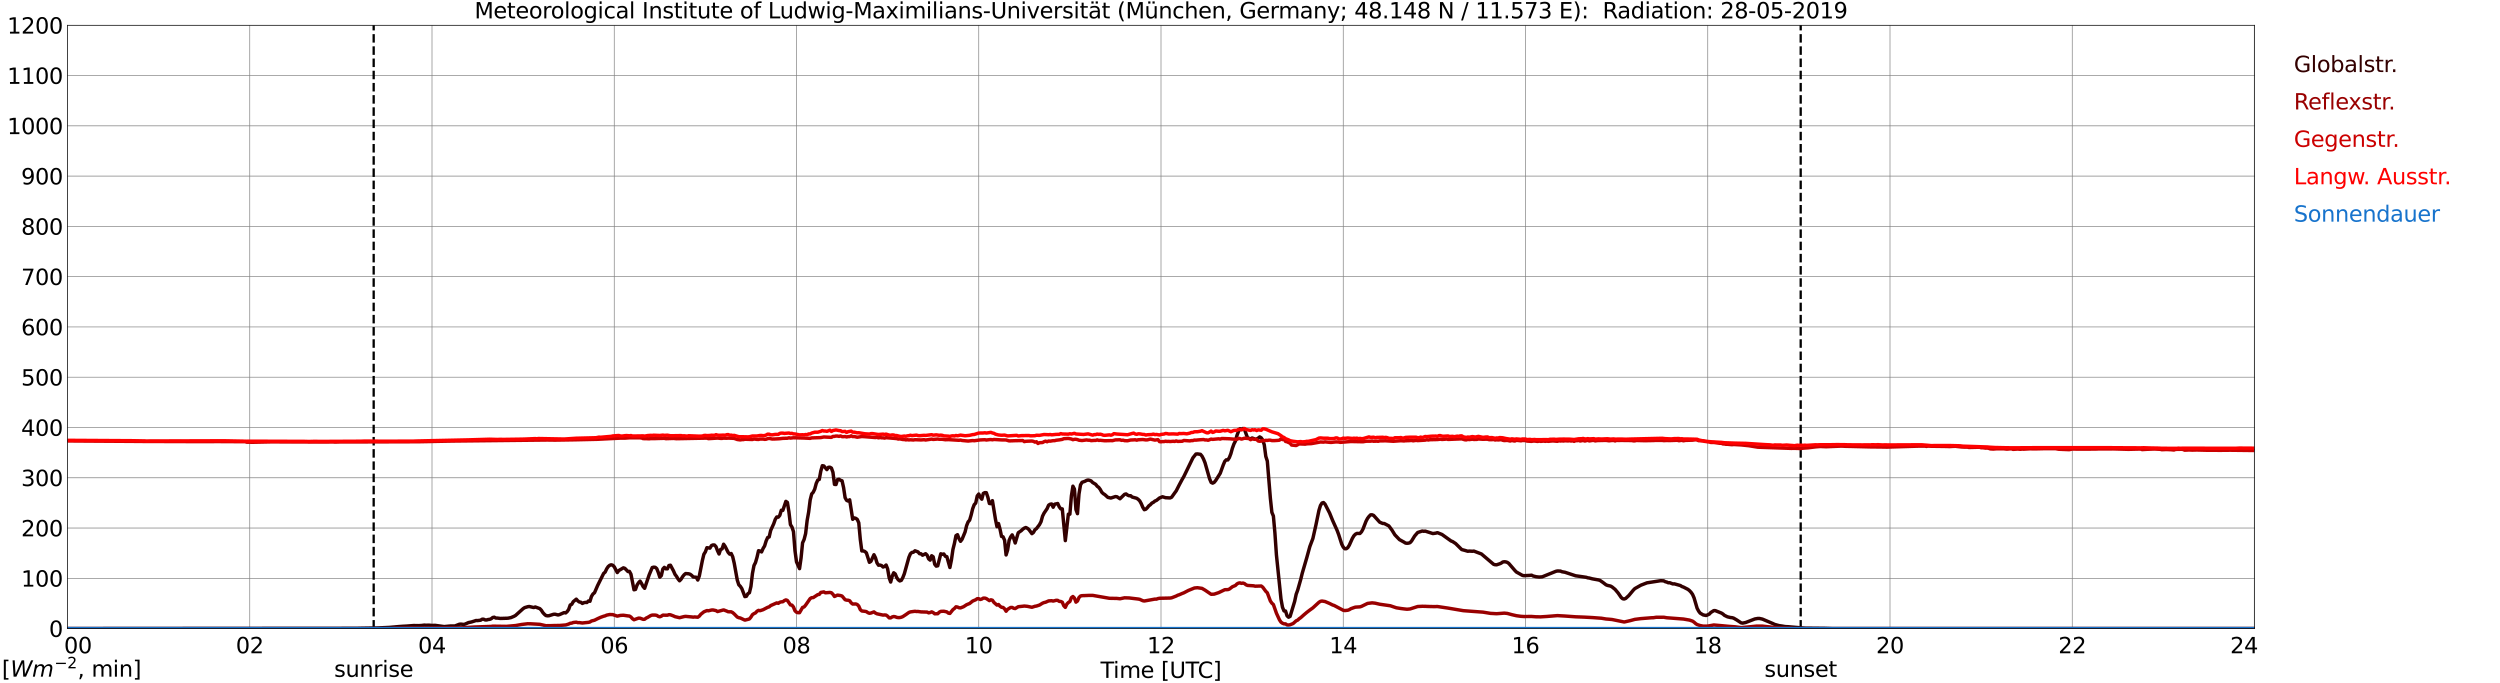 <?xml version="1.0" encoding="utf-8" standalone="no"?>
<!DOCTYPE svg PUBLIC "-//W3C//DTD SVG 1.1//EN"
  "http://www.w3.org/Graphics/SVG/1.1/DTD/svg11.dtd">
<svg xmlns:xlink="http://www.w3.org/1999/xlink" width="1085.4pt" height="296.64pt" viewBox="0 0 1085.4 296.64" xmlns="http://www.w3.org/2000/svg" version="1.1">
 <defs>
  <style type="text/css">*{stroke-linejoin: round; stroke-linecap: butt}</style>
 </defs>
 <g id="figure_1">
  <g id="patch_1">
   <path d="M 0 296.64 
L 1085.4 296.64 
L 1085.4 0 
L 0 0 
z
" style="fill: #ffffff"/>
  </g>
  <g id="axes_1">
   <g id="patch_2">
    <path d="M 29.306 272.909 
L 978.814 272.909 
L 978.814 10.976 
L 29.306 10.976 
z
" style="fill: #ffffff"/>
   </g>
   <g id="patch_3">
    <path d="M 978.814 272.909 
L 978.814 272.909 
L 978.814 10.976 
L 978.814 10.976 
z
" clip-path="url(#pe26f8a7a7a)" style="fill: #d3d3d3; opacity: 0.25; stroke: #d3d3d3; stroke-linejoin: miter"/>
   </g>
   <g id="matplotlib.axis_1">
    <g id="xtick_1">
     <g id="line2d_1">
      <path d="M 29.306 272.909 
L 29.306 10.976 
" clip-path="url(#pe26f8a7a7a)" style="fill: none; stroke: #808080; stroke-width: 0.3; stroke-linecap: square"/>
     </g>
     <g id="line2d_2"/>
     <g id="text_1">
      <!--    00 -->
      <g transform="translate(18.733 283.627) scale(0.095 -0.095)">
       <defs>
        <path id="DejaVuSans-20" transform="scale(0.016)"/>
        <path id="DejaVuSans-30" d="M 2034 4250 
Q 1547 4250 1301 3770 
Q 1056 3291 1056 2328 
Q 1056 1369 1301 889 
Q 1547 409 2034 409 
Q 2525 409 2770 889 
Q 3016 1369 3016 2328 
Q 3016 3291 2770 3770 
Q 2525 4250 2034 4250 
z
M 2034 4750 
Q 2819 4750 3233 4129 
Q 3647 3509 3647 2328 
Q 3647 1150 3233 529 
Q 2819 -91 2034 -91 
Q 1250 -91 836 529 
Q 422 1150 422 2328 
Q 422 3509 836 4129 
Q 1250 4750 2034 4750 
z
" transform="scale(0.016)"/>
       </defs>
       <use xlink:href="#DejaVuSans-20"/>
       <use xlink:href="#DejaVuSans-20" transform="translate(31.787 0)"/>
       <use xlink:href="#DejaVuSans-20" transform="translate(63.574 0)"/>
       <use xlink:href="#DejaVuSans-30" transform="translate(95.361 0)"/>
       <use xlink:href="#DejaVuSans-30" transform="translate(158.984 0)"/>
      </g>
     </g>
    </g>
    <g id="xtick_2">
     <g id="line2d_3">
      <path d="M 108.431 272.909 
L 108.431 10.976 
" clip-path="url(#pe26f8a7a7a)" style="fill: none; stroke: #808080; stroke-width: 0.3; stroke-linecap: square"/>
     </g>
     <g id="line2d_4"/>
     <g id="text_2">
      <!-- 02 -->
      <g transform="translate(102.387 283.627) scale(0.095 -0.095)">
       <defs>
        <path id="DejaVuSans-32" d="M 1228 531 
L 3431 531 
L 3431 0 
L 469 0 
L 469 531 
Q 828 903 1448 1529 
Q 2069 2156 2228 2338 
Q 2531 2678 2651 2914 
Q 2772 3150 2772 3378 
Q 2772 3750 2511 3984 
Q 2250 4219 1831 4219 
Q 1534 4219 1204 4116 
Q 875 4013 500 3803 
L 500 4441 
Q 881 4594 1212 4672 
Q 1544 4750 1819 4750 
Q 2544 4750 2975 4387 
Q 3406 4025 3406 3419 
Q 3406 3131 3298 2873 
Q 3191 2616 2906 2266 
Q 2828 2175 2409 1742 
Q 1991 1309 1228 531 
z
" transform="scale(0.016)"/>
       </defs>
       <use xlink:href="#DejaVuSans-30"/>
       <use xlink:href="#DejaVuSans-32" transform="translate(63.623 0)"/>
      </g>
     </g>
    </g>
    <g id="xtick_3">
     <g id="line2d_5">
      <path d="M 187.557 272.909 
L 187.557 10.976 
" clip-path="url(#pe26f8a7a7a)" style="fill: none; stroke: #808080; stroke-width: 0.3; stroke-linecap: square"/>
     </g>
     <g id="line2d_6"/>
     <g id="text_3">
      <!-- 04 -->
      <g transform="translate(181.513 283.627) scale(0.095 -0.095)">
       <defs>
        <path id="DejaVuSans-34" d="M 2419 4116 
L 825 1625 
L 2419 1625 
L 2419 4116 
z
M 2253 4666 
L 3047 4666 
L 3047 1625 
L 3713 1625 
L 3713 1100 
L 3047 1100 
L 3047 0 
L 2419 0 
L 2419 1100 
L 313 1100 
L 313 1709 
L 2253 4666 
z
" transform="scale(0.016)"/>
       </defs>
       <use xlink:href="#DejaVuSans-30"/>
       <use xlink:href="#DejaVuSans-34" transform="translate(63.623 0)"/>
      </g>
     </g>
    </g>
    <g id="xtick_4">
     <g id="line2d_7">
      <path d="M 266.683 272.909 
L 266.683 10.976 
" clip-path="url(#pe26f8a7a7a)" style="fill: none; stroke: #808080; stroke-width: 0.3; stroke-linecap: square"/>
     </g>
     <g id="line2d_8"/>
     <g id="text_4">
      <!-- 06 -->
      <g transform="translate(260.638 283.627) scale(0.095 -0.095)">
       <defs>
        <path id="DejaVuSans-36" d="M 2113 2584 
Q 1688 2584 1439 2293 
Q 1191 2003 1191 1497 
Q 1191 994 1439 701 
Q 1688 409 2113 409 
Q 2538 409 2786 701 
Q 3034 994 3034 1497 
Q 3034 2003 2786 2293 
Q 2538 2584 2113 2584 
z
M 3366 4563 
L 3366 3988 
Q 3128 4100 2886 4159 
Q 2644 4219 2406 4219 
Q 1781 4219 1451 3797 
Q 1122 3375 1075 2522 
Q 1259 2794 1537 2939 
Q 1816 3084 2150 3084 
Q 2853 3084 3261 2657 
Q 3669 2231 3669 1497 
Q 3669 778 3244 343 
Q 2819 -91 2113 -91 
Q 1303 -91 875 529 
Q 447 1150 447 2328 
Q 447 3434 972 4092 
Q 1497 4750 2381 4750 
Q 2619 4750 2861 4703 
Q 3103 4656 3366 4563 
z
" transform="scale(0.016)"/>
       </defs>
       <use xlink:href="#DejaVuSans-30"/>
       <use xlink:href="#DejaVuSans-36" transform="translate(63.623 0)"/>
      </g>
     </g>
    </g>
    <g id="xtick_5">
     <g id="line2d_9">
      <path d="M 345.808 272.909 
L 345.808 10.976 
" clip-path="url(#pe26f8a7a7a)" style="fill: none; stroke: #808080; stroke-width: 0.3; stroke-linecap: square"/>
     </g>
     <g id="line2d_10"/>
     <g id="text_5">
      <!-- 08 -->
      <g transform="translate(339.764 283.627) scale(0.095 -0.095)">
       <defs>
        <path id="DejaVuSans-38" d="M 2034 2216 
Q 1584 2216 1326 1975 
Q 1069 1734 1069 1313 
Q 1069 891 1326 650 
Q 1584 409 2034 409 
Q 2484 409 2743 651 
Q 3003 894 3003 1313 
Q 3003 1734 2745 1975 
Q 2488 2216 2034 2216 
z
M 1403 2484 
Q 997 2584 770 2862 
Q 544 3141 544 3541 
Q 544 4100 942 4425 
Q 1341 4750 2034 4750 
Q 2731 4750 3128 4425 
Q 3525 4100 3525 3541 
Q 3525 3141 3298 2862 
Q 3072 2584 2669 2484 
Q 3125 2378 3379 2068 
Q 3634 1759 3634 1313 
Q 3634 634 3220 271 
Q 2806 -91 2034 -91 
Q 1263 -91 848 271 
Q 434 634 434 1313 
Q 434 1759 690 2068 
Q 947 2378 1403 2484 
z
M 1172 3481 
Q 1172 3119 1398 2916 
Q 1625 2713 2034 2713 
Q 2441 2713 2670 2916 
Q 2900 3119 2900 3481 
Q 2900 3844 2670 4047 
Q 2441 4250 2034 4250 
Q 1625 4250 1398 4047 
Q 1172 3844 1172 3481 
z
" transform="scale(0.016)"/>
       </defs>
       <use xlink:href="#DejaVuSans-30"/>
       <use xlink:href="#DejaVuSans-38" transform="translate(63.623 0)"/>
      </g>
     </g>
    </g>
    <g id="xtick_6">
     <g id="line2d_11">
      <path d="M 424.934 272.909 
L 424.934 10.976 
" clip-path="url(#pe26f8a7a7a)" style="fill: none; stroke: #808080; stroke-width: 0.3; stroke-linecap: square"/>
     </g>
     <g id="line2d_12"/>
     <g id="text_6">
      <!-- 10 -->
      <g transform="translate(418.89 283.627) scale(0.095 -0.095)">
       <defs>
        <path id="DejaVuSans-31" d="M 794 531 
L 1825 531 
L 1825 4091 
L 703 3866 
L 703 4441 
L 1819 4666 
L 2450 4666 
L 2450 531 
L 3481 531 
L 3481 0 
L 794 0 
L 794 531 
z
" transform="scale(0.016)"/>
       </defs>
       <use xlink:href="#DejaVuSans-31"/>
       <use xlink:href="#DejaVuSans-30" transform="translate(63.623 0)"/>
      </g>
     </g>
    </g>
    <g id="xtick_7">
     <g id="line2d_13">
      <path d="M 504.06 272.909 
L 504.06 10.976 
" clip-path="url(#pe26f8a7a7a)" style="fill: none; stroke: #808080; stroke-width: 0.3; stroke-linecap: square"/>
     </g>
     <g id="line2d_14"/>
     <g id="text_7">
      <!-- 12 -->
      <g transform="translate(498.015 283.627) scale(0.095 -0.095)">
       <use xlink:href="#DejaVuSans-31"/>
       <use xlink:href="#DejaVuSans-32" transform="translate(63.623 0)"/>
      </g>
     </g>
    </g>
    <g id="xtick_8">
     <g id="line2d_15">
      <path d="M 583.185 272.909 
L 583.185 10.976 
" clip-path="url(#pe26f8a7a7a)" style="fill: none; stroke: #808080; stroke-width: 0.3; stroke-linecap: square"/>
     </g>
     <g id="line2d_16"/>
     <g id="text_8">
      <!-- 14 -->
      <g transform="translate(577.141 283.627) scale(0.095 -0.095)">
       <use xlink:href="#DejaVuSans-31"/>
       <use xlink:href="#DejaVuSans-34" transform="translate(63.623 0)"/>
      </g>
     </g>
    </g>
    <g id="xtick_9">
     <g id="line2d_17">
      <path d="M 662.311 272.909 
L 662.311 10.976 
" clip-path="url(#pe26f8a7a7a)" style="fill: none; stroke: #808080; stroke-width: 0.3; stroke-linecap: square"/>
     </g>
     <g id="line2d_18"/>
     <g id="text_9">
      <!-- 16 -->
      <g transform="translate(656.267 283.627) scale(0.095 -0.095)">
       <use xlink:href="#DejaVuSans-31"/>
       <use xlink:href="#DejaVuSans-36" transform="translate(63.623 0)"/>
      </g>
     </g>
    </g>
    <g id="xtick_10">
     <g id="line2d_19">
      <path d="M 741.437 272.909 
L 741.437 10.976 
" clip-path="url(#pe26f8a7a7a)" style="fill: none; stroke: #808080; stroke-width: 0.3; stroke-linecap: square"/>
     </g>
     <g id="line2d_20"/>
     <g id="text_10">
      <!-- 18 -->
      <g transform="translate(735.392 283.627) scale(0.095 -0.095)">
       <use xlink:href="#DejaVuSans-31"/>
       <use xlink:href="#DejaVuSans-38" transform="translate(63.623 0)"/>
      </g>
     </g>
    </g>
    <g id="xtick_11">
     <g id="line2d_21">
      <path d="M 820.562 272.909 
L 820.562 10.976 
" clip-path="url(#pe26f8a7a7a)" style="fill: none; stroke: #808080; stroke-width: 0.3; stroke-linecap: square"/>
     </g>
     <g id="line2d_22"/>
     <g id="text_11">
      <!-- 20 -->
      <g transform="translate(814.518 283.627) scale(0.095 -0.095)">
       <use xlink:href="#DejaVuSans-32"/>
       <use xlink:href="#DejaVuSans-30" transform="translate(63.623 0)"/>
      </g>
     </g>
    </g>
    <g id="xtick_12">
     <g id="line2d_23">
      <path d="M 899.688 272.909 
L 899.688 10.976 
" clip-path="url(#pe26f8a7a7a)" style="fill: none; stroke: #808080; stroke-width: 0.3; stroke-linecap: square"/>
     </g>
     <g id="line2d_24"/>
     <g id="text_12">
      <!-- 22 -->
      <g transform="translate(893.644 283.627) scale(0.095 -0.095)">
       <use xlink:href="#DejaVuSans-32"/>
       <use xlink:href="#DejaVuSans-32" transform="translate(63.623 0)"/>
      </g>
     </g>
    </g>
    <g id="xtick_13">
     <g id="line2d_25">
      <path d="M 978.814 272.909 
L 978.814 10.976 
" clip-path="url(#pe26f8a7a7a)" style="fill: none; stroke: #808080; stroke-width: 0.3; stroke-linecap: square"/>
     </g>
     <g id="line2d_26"/>
     <g id="text_13">
      <!-- 24    -->
      <g transform="translate(968.241 283.627) scale(0.095 -0.095)">
       <use xlink:href="#DejaVuSans-32"/>
       <use xlink:href="#DejaVuSans-34" transform="translate(63.623 0)"/>
       <use xlink:href="#DejaVuSans-20" transform="translate(127.246 0)"/>
       <use xlink:href="#DejaVuSans-20" transform="translate(159.033 0)"/>
       <use xlink:href="#DejaVuSans-20" transform="translate(190.82 0)"/>
      </g>
     </g>
    </g>
    <g id="text_14">
     <!-- Time [UTC] -->
     <g transform="translate(477.806 294.322) scale(0.095 -0.095)">
      <defs>
       <path id="DejaVuSans-54" d="M -19 4666 
L 3928 4666 
L 3928 4134 
L 2272 4134 
L 2272 0 
L 1638 0 
L 1638 4134 
L -19 4134 
L -19 4666 
z
" transform="scale(0.016)"/>
       <path id="DejaVuSans-69" d="M 603 3500 
L 1178 3500 
L 1178 0 
L 603 0 
L 603 3500 
z
M 603 4863 
L 1178 4863 
L 1178 4134 
L 603 4134 
L 603 4863 
z
" transform="scale(0.016)"/>
       <path id="DejaVuSans-6d" d="M 3328 2828 
Q 3544 3216 3844 3400 
Q 4144 3584 4550 3584 
Q 5097 3584 5394 3201 
Q 5691 2819 5691 2113 
L 5691 0 
L 5113 0 
L 5113 2094 
Q 5113 2597 4934 2840 
Q 4756 3084 4391 3084 
Q 3944 3084 3684 2787 
Q 3425 2491 3425 1978 
L 3425 0 
L 2847 0 
L 2847 2094 
Q 2847 2600 2669 2842 
Q 2491 3084 2119 3084 
Q 1678 3084 1418 2786 
Q 1159 2488 1159 1978 
L 1159 0 
L 581 0 
L 581 3500 
L 1159 3500 
L 1159 2956 
Q 1356 3278 1631 3431 
Q 1906 3584 2284 3584 
Q 2666 3584 2933 3390 
Q 3200 3197 3328 2828 
z
" transform="scale(0.016)"/>
       <path id="DejaVuSans-65" d="M 3597 1894 
L 3597 1613 
L 953 1613 
Q 991 1019 1311 708 
Q 1631 397 2203 397 
Q 2534 397 2845 478 
Q 3156 559 3463 722 
L 3463 178 
Q 3153 47 2828 -22 
Q 2503 -91 2169 -91 
Q 1331 -91 842 396 
Q 353 884 353 1716 
Q 353 2575 817 3079 
Q 1281 3584 2069 3584 
Q 2775 3584 3186 3129 
Q 3597 2675 3597 1894 
z
M 3022 2063 
Q 3016 2534 2758 2815 
Q 2500 3097 2075 3097 
Q 1594 3097 1305 2825 
Q 1016 2553 972 2059 
L 3022 2063 
z
" transform="scale(0.016)"/>
       <path id="DejaVuSans-5b" d="M 550 4863 
L 1875 4863 
L 1875 4416 
L 1125 4416 
L 1125 -397 
L 1875 -397 
L 1875 -844 
L 550 -844 
L 550 4863 
z
" transform="scale(0.016)"/>
       <path id="DejaVuSans-55" d="M 556 4666 
L 1191 4666 
L 1191 1831 
Q 1191 1081 1462 751 
Q 1734 422 2344 422 
Q 2950 422 3222 751 
Q 3494 1081 3494 1831 
L 3494 4666 
L 4128 4666 
L 4128 1753 
Q 4128 841 3676 375 
Q 3225 -91 2344 -91 
Q 1459 -91 1007 375 
Q 556 841 556 1753 
L 556 4666 
z
" transform="scale(0.016)"/>
       <path id="DejaVuSans-43" d="M 4122 4306 
L 4122 3641 
Q 3803 3938 3442 4084 
Q 3081 4231 2675 4231 
Q 1875 4231 1450 3742 
Q 1025 3253 1025 2328 
Q 1025 1406 1450 917 
Q 1875 428 2675 428 
Q 3081 428 3442 575 
Q 3803 722 4122 1019 
L 4122 359 
Q 3791 134 3420 21 
Q 3050 -91 2638 -91 
Q 1578 -91 968 557 
Q 359 1206 359 2328 
Q 359 3453 968 4101 
Q 1578 4750 2638 4750 
Q 3056 4750 3426 4639 
Q 3797 4528 4122 4306 
z
" transform="scale(0.016)"/>
       <path id="DejaVuSans-5d" d="M 1947 4863 
L 1947 -844 
L 622 -844 
L 622 -397 
L 1369 -397 
L 1369 4416 
L 622 4416 
L 622 4863 
L 1947 4863 
z
" transform="scale(0.016)"/>
      </defs>
      <use xlink:href="#DejaVuSans-54"/>
      <use xlink:href="#DejaVuSans-69" transform="translate(57.959 0)"/>
      <use xlink:href="#DejaVuSans-6d" transform="translate(85.742 0)"/>
      <use xlink:href="#DejaVuSans-65" transform="translate(183.154 0)"/>
      <use xlink:href="#DejaVuSans-20" transform="translate(244.678 0)"/>
      <use xlink:href="#DejaVuSans-5b" transform="translate(276.465 0)"/>
      <use xlink:href="#DejaVuSans-55" transform="translate(315.479 0)"/>
      <use xlink:href="#DejaVuSans-54" transform="translate(388.672 0)"/>
      <use xlink:href="#DejaVuSans-43" transform="translate(443.881 0)"/>
      <use xlink:href="#DejaVuSans-5d" transform="translate(513.705 0)"/>
     </g>
    </g>
   </g>
   <g id="matplotlib.axis_2">
    <g id="ytick_1">
     <g id="line2d_27">
      <path d="M 29.306 272.909 
L 978.814 272.909 
" clip-path="url(#pe26f8a7a7a)" style="fill: none; stroke: #808080; stroke-width: 0.3; stroke-linecap: square"/>
     </g>
     <g id="line2d_28"/>
     <g id="text_15">
      <!-- 0 -->
      <g transform="translate(21.261 276.518) scale(0.095 -0.095)">
       <use xlink:href="#DejaVuSans-30"/>
      </g>
     </g>
    </g>
    <g id="ytick_2">
     <g id="line2d_29">
      <path d="M 29.306 251.081 
L 978.814 251.081 
" clip-path="url(#pe26f8a7a7a)" style="fill: none; stroke: #808080; stroke-width: 0.3; stroke-linecap: square"/>
     </g>
     <g id="line2d_30"/>
     <g id="text_16">
      <!-- 100 -->
      <g transform="translate(9.173 254.69) scale(0.095 -0.095)">
       <use xlink:href="#DejaVuSans-31"/>
       <use xlink:href="#DejaVuSans-30" transform="translate(63.623 0)"/>
       <use xlink:href="#DejaVuSans-30" transform="translate(127.246 0)"/>
      </g>
     </g>
    </g>
    <g id="ytick_3">
     <g id="line2d_31">
      <path d="M 29.306 229.253 
L 978.814 229.253 
" clip-path="url(#pe26f8a7a7a)" style="fill: none; stroke: #808080; stroke-width: 0.3; stroke-linecap: square"/>
     </g>
     <g id="line2d_32"/>
     <g id="text_17">
      <!-- 200 -->
      <g transform="translate(9.173 232.863) scale(0.095 -0.095)">
       <use xlink:href="#DejaVuSans-32"/>
       <use xlink:href="#DejaVuSans-30" transform="translate(63.623 0)"/>
       <use xlink:href="#DejaVuSans-30" transform="translate(127.246 0)"/>
      </g>
     </g>
    </g>
    <g id="ytick_4">
     <g id="line2d_33">
      <path d="M 29.306 207.426 
L 978.814 207.426 
" clip-path="url(#pe26f8a7a7a)" style="fill: none; stroke: #808080; stroke-width: 0.3; stroke-linecap: square"/>
     </g>
     <g id="line2d_34"/>
     <g id="text_18">
      <!-- 300 -->
      <g transform="translate(9.173 211.035) scale(0.095 -0.095)">
       <defs>
        <path id="DejaVuSans-33" d="M 2597 2516 
Q 3050 2419 3304 2112 
Q 3559 1806 3559 1356 
Q 3559 666 3084 287 
Q 2609 -91 1734 -91 
Q 1441 -91 1130 -33 
Q 819 25 488 141 
L 488 750 
Q 750 597 1062 519 
Q 1375 441 1716 441 
Q 2309 441 2620 675 
Q 2931 909 2931 1356 
Q 2931 1769 2642 2001 
Q 2353 2234 1838 2234 
L 1294 2234 
L 1294 2753 
L 1863 2753 
Q 2328 2753 2575 2939 
Q 2822 3125 2822 3475 
Q 2822 3834 2567 4026 
Q 2313 4219 1838 4219 
Q 1578 4219 1281 4162 
Q 984 4106 628 3988 
L 628 4550 
Q 988 4650 1302 4700 
Q 1616 4750 1894 4750 
Q 2613 4750 3031 4423 
Q 3450 4097 3450 3541 
Q 3450 3153 3228 2886 
Q 3006 2619 2597 2516 
z
" transform="scale(0.016)"/>
       </defs>
       <use xlink:href="#DejaVuSans-33"/>
       <use xlink:href="#DejaVuSans-30" transform="translate(63.623 0)"/>
       <use xlink:href="#DejaVuSans-30" transform="translate(127.246 0)"/>
      </g>
     </g>
    </g>
    <g id="ytick_5">
     <g id="line2d_35">
      <path d="M 29.306 185.598 
L 978.814 185.598 
" clip-path="url(#pe26f8a7a7a)" style="fill: none; stroke: #808080; stroke-width: 0.3; stroke-linecap: square"/>
     </g>
     <g id="line2d_36"/>
     <g id="text_19">
      <!-- 400 -->
      <g transform="translate(9.173 189.207) scale(0.095 -0.095)">
       <use xlink:href="#DejaVuSans-34"/>
       <use xlink:href="#DejaVuSans-30" transform="translate(63.623 0)"/>
       <use xlink:href="#DejaVuSans-30" transform="translate(127.246 0)"/>
      </g>
     </g>
    </g>
    <g id="ytick_6">
     <g id="line2d_37">
      <path d="M 29.306 163.77 
L 978.814 163.77 
" clip-path="url(#pe26f8a7a7a)" style="fill: none; stroke: #808080; stroke-width: 0.3; stroke-linecap: square"/>
     </g>
     <g id="line2d_38"/>
     <g id="text_20">
      <!-- 500 -->
      <g transform="translate(9.173 167.379) scale(0.095 -0.095)">
       <defs>
        <path id="DejaVuSans-35" d="M 691 4666 
L 3169 4666 
L 3169 4134 
L 1269 4134 
L 1269 2991 
Q 1406 3038 1543 3061 
Q 1681 3084 1819 3084 
Q 2600 3084 3056 2656 
Q 3513 2228 3513 1497 
Q 3513 744 3044 326 
Q 2575 -91 1722 -91 
Q 1428 -91 1123 -41 
Q 819 9 494 109 
L 494 744 
Q 775 591 1075 516 
Q 1375 441 1709 441 
Q 2250 441 2565 725 
Q 2881 1009 2881 1497 
Q 2881 1984 2565 2268 
Q 2250 2553 1709 2553 
Q 1456 2553 1204 2497 
Q 953 2441 691 2322 
L 691 4666 
z
" transform="scale(0.016)"/>
       </defs>
       <use xlink:href="#DejaVuSans-35"/>
       <use xlink:href="#DejaVuSans-30" transform="translate(63.623 0)"/>
       <use xlink:href="#DejaVuSans-30" transform="translate(127.246 0)"/>
      </g>
     </g>
    </g>
    <g id="ytick_7">
     <g id="line2d_39">
      <path d="M 29.306 141.942 
L 978.814 141.942 
" clip-path="url(#pe26f8a7a7a)" style="fill: none; stroke: #808080; stroke-width: 0.3; stroke-linecap: square"/>
     </g>
     <g id="line2d_40"/>
     <g id="text_21">
      <!-- 600 -->
      <g transform="translate(9.173 145.551) scale(0.095 -0.095)">
       <use xlink:href="#DejaVuSans-36"/>
       <use xlink:href="#DejaVuSans-30" transform="translate(63.623 0)"/>
       <use xlink:href="#DejaVuSans-30" transform="translate(127.246 0)"/>
      </g>
     </g>
    </g>
    <g id="ytick_8">
     <g id="line2d_41">
      <path d="M 29.306 120.114 
L 978.814 120.114 
" clip-path="url(#pe26f8a7a7a)" style="fill: none; stroke: #808080; stroke-width: 0.3; stroke-linecap: square"/>
     </g>
     <g id="line2d_42"/>
     <g id="text_22">
      <!-- 700 -->
      <g transform="translate(9.173 123.724) scale(0.095 -0.095)">
       <defs>
        <path id="DejaVuSans-37" d="M 525 4666 
L 3525 4666 
L 3525 4397 
L 1831 0 
L 1172 0 
L 2766 4134 
L 525 4134 
L 525 4666 
z
" transform="scale(0.016)"/>
       </defs>
       <use xlink:href="#DejaVuSans-37"/>
       <use xlink:href="#DejaVuSans-30" transform="translate(63.623 0)"/>
       <use xlink:href="#DejaVuSans-30" transform="translate(127.246 0)"/>
      </g>
     </g>
    </g>
    <g id="ytick_9">
     <g id="line2d_43">
      <path d="M 29.306 98.287 
L 978.814 98.287 
" clip-path="url(#pe26f8a7a7a)" style="fill: none; stroke: #808080; stroke-width: 0.3; stroke-linecap: square"/>
     </g>
     <g id="line2d_44"/>
     <g id="text_23">
      <!-- 800 -->
      <g transform="translate(9.173 101.896) scale(0.095 -0.095)">
       <use xlink:href="#DejaVuSans-38"/>
       <use xlink:href="#DejaVuSans-30" transform="translate(63.623 0)"/>
       <use xlink:href="#DejaVuSans-30" transform="translate(127.246 0)"/>
      </g>
     </g>
    </g>
    <g id="ytick_10">
     <g id="line2d_45">
      <path d="M 29.306 76.459 
L 978.814 76.459 
" clip-path="url(#pe26f8a7a7a)" style="fill: none; stroke: #808080; stroke-width: 0.3; stroke-linecap: square"/>
     </g>
     <g id="line2d_46"/>
     <g id="text_24">
      <!-- 900 -->
      <g transform="translate(9.173 80.068) scale(0.095 -0.095)">
       <defs>
        <path id="DejaVuSans-39" d="M 703 97 
L 703 672 
Q 941 559 1184 500 
Q 1428 441 1663 441 
Q 2288 441 2617 861 
Q 2947 1281 2994 2138 
Q 2813 1869 2534 1725 
Q 2256 1581 1919 1581 
Q 1219 1581 811 2004 
Q 403 2428 403 3163 
Q 403 3881 828 4315 
Q 1253 4750 1959 4750 
Q 2769 4750 3195 4129 
Q 3622 3509 3622 2328 
Q 3622 1225 3098 567 
Q 2575 -91 1691 -91 
Q 1453 -91 1209 -44 
Q 966 3 703 97 
z
M 1959 2075 
Q 2384 2075 2632 2365 
Q 2881 2656 2881 3163 
Q 2881 3666 2632 3958 
Q 2384 4250 1959 4250 
Q 1534 4250 1286 3958 
Q 1038 3666 1038 3163 
Q 1038 2656 1286 2365 
Q 1534 2075 1959 2075 
z
" transform="scale(0.016)"/>
       </defs>
       <use xlink:href="#DejaVuSans-39"/>
       <use xlink:href="#DejaVuSans-30" transform="translate(63.623 0)"/>
       <use xlink:href="#DejaVuSans-30" transform="translate(127.246 0)"/>
      </g>
     </g>
    </g>
    <g id="ytick_11">
     <g id="line2d_47">
      <path d="M 29.306 54.631 
L 978.814 54.631 
" clip-path="url(#pe26f8a7a7a)" style="fill: none; stroke: #808080; stroke-width: 0.3; stroke-linecap: square"/>
     </g>
     <g id="line2d_48"/>
     <g id="text_25">
      <!-- 1000 -->
      <g transform="translate(3.128 58.24) scale(0.095 -0.095)">
       <use xlink:href="#DejaVuSans-31"/>
       <use xlink:href="#DejaVuSans-30" transform="translate(63.623 0)"/>
       <use xlink:href="#DejaVuSans-30" transform="translate(127.246 0)"/>
       <use xlink:href="#DejaVuSans-30" transform="translate(190.869 0)"/>
      </g>
     </g>
    </g>
    <g id="ytick_12">
     <g id="line2d_49">
      <path d="M 29.306 32.803 
L 978.814 32.803 
" clip-path="url(#pe26f8a7a7a)" style="fill: none; stroke: #808080; stroke-width: 0.3; stroke-linecap: square"/>
     </g>
     <g id="line2d_50"/>
     <g id="text_26">
      <!-- 1100 -->
      <g transform="translate(3.128 36.413) scale(0.095 -0.095)">
       <use xlink:href="#DejaVuSans-31"/>
       <use xlink:href="#DejaVuSans-31" transform="translate(63.623 0)"/>
       <use xlink:href="#DejaVuSans-30" transform="translate(127.246 0)"/>
       <use xlink:href="#DejaVuSans-30" transform="translate(190.869 0)"/>
      </g>
     </g>
    </g>
    <g id="ytick_13">
     <g id="line2d_51">
      <path d="M 29.306 10.976 
L 978.814 10.976 
" clip-path="url(#pe26f8a7a7a)" style="fill: none; stroke: #808080; stroke-width: 0.3; stroke-linecap: square"/>
     </g>
     <g id="line2d_52"/>
     <g id="text_27">
      <!-- 1200 -->
      <g transform="translate(3.128 14.585) scale(0.095 -0.095)">
       <use xlink:href="#DejaVuSans-31"/>
       <use xlink:href="#DejaVuSans-32" transform="translate(63.623 0)"/>
       <use xlink:href="#DejaVuSans-30" transform="translate(127.246 0)"/>
       <use xlink:href="#DejaVuSans-30" transform="translate(190.869 0)"/>
      </g>
     </g>
    </g>
   </g>
   <g id="line2d_53">
    <path d="M 162.237 272.909 
L 162.237 10.976 
" clip-path="url(#pe26f8a7a7a)" style="fill: none; stroke-dasharray: 3.7,1.6; stroke-dashoffset: 0; stroke: #000000"/>
   </g>
   <g id="line2d_54">
    <path d="M 781.791 272.909 
L 781.791 10.976 
" clip-path="url(#pe26f8a7a7a)" style="fill: none; stroke-dasharray: 3.7,1.6; stroke-dashoffset: 0; stroke: #000000"/>
   </g>
   <g id="line2d_55">
    <path d="M 29.306 272.909 
L 154.588 272.804 
L 157.226 272.741 
L 163.819 272.638 
L 169.094 272.389 
L 173.051 272.038 
L 175.029 271.894 
L 176.348 271.833 
L 179.645 271.584 
L 181.623 271.625 
L 182.941 271.564 
L 184.26 271.398 
L 184.92 271.459 
L 186.238 271.418 
L 187.557 271.542 
L 188.876 271.501 
L 192.832 272.038 
L 195.47 271.791 
L 197.448 271.791 
L 199.426 271.025 
L 200.085 270.964 
L 201.404 271.108 
L 202.063 270.903 
L 203.382 270.303 
L 204.701 270.034 
L 206.02 269.619 
L 206.679 269.392 
L 207.339 269.434 
L 208.657 269.27 
L 209.317 268.836 
L 209.976 268.836 
L 210.635 269.146 
L 211.295 269.165 
L 211.954 268.958 
L 212.614 268.897 
L 213.273 268.628 
L 213.932 268.091 
L 214.592 267.967 
L 215.251 268.338 
L 215.91 268.338 
L 217.229 268.504 
L 220.526 268.401 
L 221.845 268.133 
L 223.164 267.574 
L 223.823 267.203 
L 227.12 264.245 
L 227.779 263.813 
L 229.098 263.42 
L 229.757 263.315 
L 231.736 263.772 
L 232.395 263.523 
L 234.373 264.245 
L 235.033 264.929 
L 235.692 265.961 
L 236.351 266.686 
L 237.011 267.242 
L 237.67 267.367 
L 238.329 267.325 
L 239.648 266.913 
L 240.308 266.705 
L 240.967 266.664 
L 242.286 266.996 
L 242.945 266.83 
L 244.923 265.961 
L 245.583 266.107 
L 246.242 265.527 
L 246.901 264.577 
L 247.561 262.676 
L 248.22 262.386 
L 248.88 261.229 
L 250.198 260.133 
L 250.858 260.877 
L 251.517 261.353 
L 252.176 261.456 
L 252.836 261.993 
L 253.495 261.663 
L 254.155 261.539 
L 254.814 261.58 
L 255.473 260.919 
L 256.133 261.063 
L 256.792 258.935 
L 257.451 257.88 
L 258.111 257.341 
L 259.43 254.283 
L 262.067 248.97 
L 262.726 248.392 
L 263.386 246.986 
L 264.045 245.995 
L 264.705 245.436 
L 265.364 245.209 
L 266.023 245.395 
L 266.683 246.078 
L 268.002 248.577 
L 268.661 247.711 
L 270.639 246.532 
L 271.298 246.759 
L 272.617 248.123 
L 273.277 248.082 
L 273.936 249.302 
L 275.255 256.06 
L 275.914 255.896 
L 276.573 254.034 
L 277.233 253.002 
L 277.892 252.299 
L 278.552 253.353 
L 279.211 254.654 
L 279.87 255.42 
L 281.849 249.571 
L 283.167 246.408 
L 283.827 246.242 
L 284.486 246.305 
L 285.145 246.884 
L 285.805 248.558 
L 286.464 250.583 
L 287.124 249.9 
L 287.783 247.028 
L 288.442 246.325 
L 289.102 246.967 
L 289.761 246.967 
L 290.42 245.519 
L 291.08 245.395 
L 292.399 247.855 
L 293.058 249.363 
L 293.717 250.232 
L 294.377 251.347 
L 295.036 252.155 
L 295.696 251.472 
L 296.355 250.376 
L 297.014 249.549 
L 297.674 249.012 
L 298.992 249.117 
L 299.652 249.322 
L 300.311 249.819 
L 300.971 250.5 
L 302.289 250.625 
L 302.949 251.823 
L 303.608 250.088 
L 304.927 243.411 
L 305.586 240.66 
L 306.246 239.587 
L 306.905 237.788 
L 308.224 237.973 
L 308.883 236.858 
L 309.543 236.59 
L 310.202 236.631 
L 310.861 237.354 
L 311.521 239.111 
L 312.18 240.516 
L 312.839 238.574 
L 313.499 238.305 
L 314.158 236.28 
L 314.818 237.229 
L 316.136 239.835 
L 316.796 240.58 
L 317.455 240.309 
L 318.114 241.737 
L 318.774 244.548 
L 320.093 251.845 
L 320.752 253.89 
L 321.411 254.552 
L 322.071 255.545 
L 323.39 259.018 
L 324.049 258.893 
L 324.708 257.756 
L 325.368 257.341 
L 326.027 254.593 
L 326.686 248.97 
L 327.346 245.539 
L 328.005 244.238 
L 328.665 241.944 
L 329.324 239.091 
L 329.983 239.235 
L 330.643 239.628 
L 331.302 238.12 
L 331.961 237.024 
L 332.621 234.874 
L 333.28 233.385 
L 333.94 233.136 
L 334.599 230.286 
L 335.918 227.391 
L 336.577 225.51 
L 337.236 224.456 
L 337.896 224.538 
L 338.555 223.753 
L 339.215 221.522 
L 339.874 221.583 
L 341.193 217.676 
L 341.852 218.13 
L 342.512 222.203 
L 343.171 227.762 
L 343.83 228.817 
L 344.49 230.801 
L 345.149 239.091 
L 345.808 243.948 
L 347.127 246.884 
L 347.787 242.254 
L 348.446 235.679 
L 349.105 234.232 
L 349.765 231.67 
L 350.424 225.986 
L 351.083 222.306 
L 351.743 217.078 
L 352.402 214.452 
L 353.062 213.727 
L 353.721 212.343 
L 354.38 209.883 
L 355.04 208.436 
L 355.699 208.148 
L 356.359 204.529 
L 357.018 202.193 
L 357.677 202.298 
L 358.996 203.889 
L 359.655 202.896 
L 360.315 202.835 
L 360.974 203.228 
L 361.634 205.068 
L 362.293 210.296 
L 362.952 210.359 
L 363.612 208.229 
L 364.271 208.085 
L 364.93 208.519 
L 365.59 208.746 
L 366.249 211.702 
L 366.909 216.065 
L 367.568 217.241 
L 368.227 217.532 
L 368.887 216.995 
L 370.206 225.468 
L 370.865 224.848 
L 371.524 225.034 
L 372.184 225.49 
L 372.843 226.979 
L 373.502 234.149 
L 374.162 239.194 
L 374.821 239.174 
L 375.481 239.442 
L 376.14 240.021 
L 377.459 244.133 
L 378.118 243.721 
L 379.437 240.848 
L 380.096 242.171 
L 380.756 244.382 
L 381.415 245.395 
L 382.074 245.334 
L 382.734 245.539 
L 383.393 246.181 
L 384.053 245.912 
L 384.712 245.312 
L 385.371 246.986 
L 386.031 250.81 
L 386.69 252.692 
L 387.349 250.21 
L 388.009 248.682 
L 388.668 249.178 
L 389.328 250.769 
L 389.987 251.721 
L 390.646 252.216 
L 391.306 251.967 
L 391.965 250.769 
L 392.624 249.095 
L 394.603 241.985 
L 395.262 240.433 
L 395.921 239.835 
L 396.581 239.752 
L 397.24 239.133 
L 398.559 239.606 
L 399.218 240.392 
L 399.878 240.433 
L 400.537 241.053 
L 401.856 240.392 
L 402.515 241.034 
L 403.175 242.647 
L 403.834 243.184 
L 404.493 241.283 
L 405.153 241.756 
L 405.812 244.961 
L 406.471 245.788 
L 407.131 245.644 
L 408.45 240.433 
L 409.109 240.66 
L 409.768 240.516 
L 410.428 241.51 
L 411.087 241.695 
L 412.406 246.388 
L 413.065 243.142 
L 413.725 238.554 
L 414.384 235.887 
L 415.043 232.558 
L 415.703 232.145 
L 416.362 233.881 
L 417.022 235.018 
L 417.681 234.149 
L 419 230.947 
L 419.659 228.219 
L 420.318 226.586 
L 420.978 225.82 
L 421.637 223.567 
L 422.297 220.858 
L 422.956 219.123 
L 423.615 218.401 
L 424.275 215.321 
L 424.934 214.493 
L 425.593 215.858 
L 426.253 216.726 
L 426.912 214.225 
L 427.572 213.873 
L 428.231 213.915 
L 428.89 215.877 
L 429.55 218.586 
L 430.209 218.669 
L 430.869 217.366 
L 432.187 225.449 
L 432.847 228.673 
L 433.506 227.308 
L 434.165 229.727 
L 434.825 232.89 
L 435.484 233.056 
L 436.144 234.523 
L 436.803 240.931 
L 437.462 238.801 
L 438.122 234.605 
L 438.781 233.136 
L 439.44 232.228 
L 440.1 233.695 
L 440.759 235.743 
L 442.078 231.299 
L 443.397 230.388 
L 444.056 229.747 
L 444.716 229.293 
L 445.375 229.024 
L 446.034 229.356 
L 446.694 229.893 
L 448.012 231.691 
L 448.672 231.174 
L 449.331 229.995 
L 449.991 229.5 
L 451.309 227.762 
L 451.969 226.503 
L 452.628 224.104 
L 453.287 222.781 
L 454.606 220.839 
L 455.266 219.33 
L 455.925 218.916 
L 456.584 218.813 
L 457.244 220.219 
L 457.903 218.896 
L 459.222 218.606 
L 459.881 220.053 
L 460.541 220.922 
L 461.2 220.941 
L 462.519 234.708 
L 463.838 223.235 
L 464.497 223.235 
L 465.156 215.321 
L 465.816 211.082 
L 466.475 212.343 
L 467.134 221.251 
L 467.794 223.008 
L 468.453 214.493 
L 469.113 210.525 
L 469.772 209.407 
L 471.091 208.932 
L 471.75 208.561 
L 472.409 208.417 
L 473.069 208.541 
L 473.728 208.809 
L 474.388 209.49 
L 475.706 210.276 
L 476.366 211.123 
L 477.025 211.599 
L 477.685 212.487 
L 478.344 213.708 
L 479.003 214.327 
L 479.663 214.74 
L 480.981 215.941 
L 482.3 216.229 
L 484.278 215.589 
L 484.938 215.672 
L 486.256 216.539 
L 488.235 214.618 
L 488.894 214.452 
L 489.553 214.947 
L 490.213 215.238 
L 490.872 215.216 
L 491.532 215.794 
L 493.51 216.333 
L 494.169 216.807 
L 494.828 217.468 
L 495.488 218.669 
L 496.147 220.219 
L 496.807 221.293 
L 497.466 221.088 
L 498.125 220.426 
L 498.785 219.599 
L 499.444 219.123 
L 500.103 218.42 
L 500.763 218.091 
L 501.422 217.532 
L 502.082 217.263 
L 503.4 216.209 
L 504.719 215.672 
L 506.038 216.085 
L 508.016 216.187 
L 508.675 215.877 
L 509.994 214.018 
L 510.654 213.129 
L 511.972 210.545 
L 513.291 208.065 
L 513.95 206.947 
L 517.907 198.784 
L 519.226 197.129 
L 519.885 197.068 
L 521.204 197.254 
L 521.863 198.04 
L 522.522 199.301 
L 523.182 200.954 
L 525.16 207.899 
L 525.819 209.429 
L 526.479 209.759 
L 527.138 209.429 
L 527.797 208.622 
L 529.776 205.481 
L 531.094 201.842 
L 531.754 200.292 
L 532.413 199.631 
L 533.073 199.694 
L 533.732 198.679 
L 534.391 196.985 
L 535.051 194.608 
L 535.71 192.79 
L 536.369 191.507 
L 537.029 189.068 
L 537.688 187.353 
L 538.348 186.133 
L 539.007 186.401 
L 539.666 186.03 
L 540.326 186.506 
L 541.644 190.142 
L 542.963 190.535 
L 543.623 190.164 
L 544.282 190.391 
L 544.941 190.764 
L 545.601 190.599 
L 546.26 190.225 
L 546.919 189.688 
L 547.579 190.103 
L 548.238 191.074 
L 548.898 193.141 
L 549.557 198.142 
L 550.216 200.19 
L 551.535 216.25 
L 552.195 222.452 
L 552.854 224.043 
L 553.513 231.381 
L 554.173 240.931 
L 556.151 260.07 
L 556.81 263.667 
L 557.47 265.239 
L 558.129 265.28 
L 558.788 267.367 
L 559.448 267.967 
L 560.107 267.616 
L 562.085 261.104 
L 562.745 258.005 
L 563.404 256.206 
L 564.723 251.555 
L 565.382 248.868 
L 567.36 242.088 
L 568.679 237.292 
L 569.998 233.8 
L 571.317 227.95 
L 572.635 221.583 
L 573.295 219.455 
L 573.954 218.401 
L 574.613 218.193 
L 575.273 218.874 
L 577.251 222.72 
L 578.57 225.964 
L 580.548 230.347 
L 581.207 232.124 
L 582.526 236.258 
L 583.185 237.541 
L 583.845 238.242 
L 584.504 238.242 
L 585.164 237.746 
L 585.823 236.673 
L 587.142 233.737 
L 587.801 232.621 
L 588.46 231.938 
L 589.12 231.587 
L 590.439 231.608 
L 591.098 230.906 
L 591.757 229.707 
L 593.076 226.296 
L 593.736 225.056 
L 594.395 224.187 
L 595.054 223.526 
L 595.714 223.506 
L 596.373 223.775 
L 599.011 226.708 
L 600.329 227.267 
L 600.989 227.289 
L 602.967 228.321 
L 604.286 230.078 
L 605.604 232.207 
L 607.582 234.274 
L 609.561 235.369 
L 610.22 235.784 
L 610.879 235.865 
L 611.539 235.804 
L 612.198 235.596 
L 612.858 234.874 
L 614.176 232.724 
L 615.495 231.194 
L 617.473 230.554 
L 618.133 230.657 
L 618.792 230.596 
L 622.089 231.65 
L 623.408 231.462 
L 624.067 231.257 
L 626.045 232.043 
L 630.001 234.874 
L 630.661 235.123 
L 631.98 235.989 
L 634.617 238.593 
L 635.936 238.945 
L 637.255 239.338 
L 637.914 239.257 
L 639.233 239.338 
L 639.892 239.257 
L 643.189 240.516 
L 648.464 245.002 
L 649.123 245.188 
L 649.783 245.209 
L 651.102 244.775 
L 651.761 244.485 
L 652.42 244.011 
L 653.08 243.887 
L 653.739 243.948 
L 654.399 244.155 
L 655.058 244.609 
L 657.695 247.669 
L 658.355 248.35 
L 660.992 249.819 
L 661.652 249.942 
L 664.289 249.798 
L 664.949 249.715 
L 665.608 250.066 
L 666.927 250.398 
L 668.246 250.542 
L 669.564 250.439 
L 675.499 248.04 
L 676.158 247.896 
L 677.477 247.938 
L 678.136 248.226 
L 679.455 248.455 
L 684.071 249.983 
L 686.049 250.252 
L 688.686 250.644 
L 689.346 250.871 
L 690.005 250.954 
L 691.324 251.306 
L 693.961 251.782 
L 694.621 251.967 
L 695.939 252.877 
L 697.258 253.89 
L 697.918 254.159 
L 699.236 254.449 
L 699.896 254.82 
L 701.215 255.896 
L 702.533 257.466 
L 703.852 259.389 
L 704.511 259.947 
L 705.171 260.07 
L 705.83 259.801 
L 707.149 258.583 
L 709.127 256.206 
L 709.786 255.545 
L 712.424 254.056 
L 715.062 253.043 
L 720.996 252.113 
L 722.315 252.175 
L 722.974 252.548 
L 723.633 252.712 
L 724.293 253.022 
L 724.952 253.002 
L 726.271 253.519 
L 726.93 253.478 
L 729.568 254.222 
L 730.227 254.654 
L 730.887 254.883 
L 732.865 255.896 
L 733.524 256.433 
L 734.184 257.136 
L 734.843 258.066 
L 735.502 259.596 
L 736.821 264.082 
L 737.48 265.321 
L 738.14 266.19 
L 739.459 266.974 
L 740.777 267.223 
L 742.096 266.622 
L 742.756 265.92 
L 744.074 265.094 
L 744.734 265.114 
L 747.371 266.168 
L 748.031 266.581 
L 748.69 267.162 
L 750.009 267.801 
L 751.327 268.111 
L 751.987 268.174 
L 752.646 268.36 
L 753.965 269.124 
L 755.943 270.427 
L 756.602 270.53 
L 757.921 270.261 
L 761.878 268.731 
L 763.196 268.504 
L 763.856 268.504 
L 765.174 268.794 
L 769.79 270.757 
L 770.449 271.088 
L 772.428 271.625 
L 773.746 271.811 
L 775.065 272.038 
L 776.384 272.101 
L 783.637 272.721 
L 792.209 272.804 
L 795.506 272.909 
L 978.154 272.909 
L 978.154 272.909 
" clip-path="url(#pe26f8a7a7a)" style="fill: none; stroke: #330000; stroke-width: 1.5; stroke-linecap: square"/>
   </g>
   <g id="line2d_56">
    <path d="M 29.306 272.909 
L 170.413 272.909 
L 171.073 272.773 
L 178.326 272.627 
L 182.282 272.669 
L 200.745 272.566 
L 202.723 272.422 
L 206.02 272.215 
L 213.273 271.966 
L 213.932 271.863 
L 219.867 271.946 
L 223.823 271.595 
L 226.461 271.119 
L 229.098 270.809 
L 230.417 270.831 
L 234.373 271.058 
L 237.011 271.656 
L 238.989 271.636 
L 240.967 271.573 
L 242.945 271.553 
L 244.923 271.387 
L 245.583 271.346 
L 246.901 270.933 
L 247.561 270.602 
L 248.22 270.54 
L 248.88 270.272 
L 250.198 270.128 
L 250.858 270.333 
L 251.517 270.313 
L 252.836 270.479 
L 254.155 270.333 
L 255.473 270.209 
L 256.133 270.045 
L 256.792 269.611 
L 258.111 269.279 
L 259.43 268.617 
L 260.748 268.019 
L 262.067 267.544 
L 262.726 267.378 
L 263.386 267.068 
L 264.705 266.799 
L 266.023 266.841 
L 268.002 267.502 
L 269.32 267.192 
L 270.639 267.109 
L 272.617 267.399 
L 273.277 267.461 
L 273.936 267.895 
L 274.595 268.617 
L 275.255 269.074 
L 276.573 268.598 
L 277.233 268.371 
L 277.892 268.39 
L 279.211 268.886 
L 279.87 268.866 
L 280.53 268.349 
L 281.189 268.039 
L 282.508 267.253 
L 283.167 267.048 
L 284.486 267.048 
L 285.145 267.17 
L 285.805 267.605 
L 286.464 267.79 
L 287.124 267.522 
L 287.783 267.068 
L 289.761 267.109 
L 290.42 266.86 
L 291.08 266.924 
L 292.399 267.419 
L 293.058 267.729 
L 295.036 268.183 
L 297.014 267.688 
L 297.674 267.605 
L 300.311 267.853 
L 300.971 267.936 
L 301.63 267.853 
L 302.949 267.978 
L 303.608 267.502 
L 304.267 266.697 
L 305.586 265.642 
L 306.905 265.084 
L 307.564 265.186 
L 308.883 264.857 
L 309.543 264.815 
L 310.861 265.103 
L 311.521 265.518 
L 314.158 264.793 
L 315.477 265.291 
L 316.136 265.601 
L 317.455 265.621 
L 318.114 265.972 
L 318.774 266.55 
L 320.093 267.895 
L 320.752 268.183 
L 321.411 268.308 
L 323.39 269.237 
L 324.708 268.908 
L 325.368 268.722 
L 326.027 267.915 
L 326.686 266.86 
L 327.346 266.406 
L 328.005 266.096 
L 328.665 265.374 
L 329.324 265.001 
L 329.983 265.145 
L 331.302 264.712 
L 333.28 263.678 
L 333.94 263.47 
L 334.599 262.914 
L 337.236 261.755 
L 337.896 261.943 
L 338.555 261.486 
L 339.215 261.301 
L 339.874 261.259 
L 340.533 260.742 
L 341.193 260.454 
L 341.852 260.681 
L 343.171 262.624 
L 343.83 262.726 
L 344.49 263.534 
L 345.149 265.186 
L 345.808 265.806 
L 346.468 266.013 
L 347.127 265.994 
L 348.446 263.719 
L 349.105 263.512 
L 349.765 262.726 
L 351.743 259.875 
L 352.402 259.483 
L 353.062 259.461 
L 355.04 258.16 
L 355.699 258.055 
L 356.359 257.208 
L 357.677 256.981 
L 358.337 257.374 
L 360.315 257.208 
L 360.974 257.352 
L 361.634 258.014 
L 362.293 258.965 
L 363.612 258.365 
L 364.93 258.572 
L 365.59 258.78 
L 366.909 260.371 
L 367.568 260.556 
L 368.227 260.598 
L 368.887 260.805 
L 369.546 261.735 
L 370.206 262.252 
L 371.524 262.211 
L 372.184 262.458 
L 372.843 263.141 
L 373.502 264.671 
L 374.162 265.269 
L 375.481 265.413 
L 376.14 265.538 
L 376.799 265.994 
L 377.459 266.262 
L 378.118 266.157 
L 379.437 265.662 
L 380.096 266.179 
L 380.756 266.489 
L 383.393 267.048 
L 384.053 266.985 
L 384.712 267.048 
L 385.371 267.522 
L 386.031 268.246 
L 386.69 268.266 
L 387.349 267.853 
L 388.009 267.668 
L 388.668 267.771 
L 389.328 268.039 
L 389.987 268.142 
L 390.646 268.122 
L 391.306 267.978 
L 391.965 267.709 
L 393.284 266.841 
L 394.603 265.911 
L 395.262 265.662 
L 397.24 265.394 
L 397.899 265.496 
L 398.559 265.476 
L 399.878 265.662 
L 402.515 265.745 
L 403.175 266.077 
L 403.834 265.93 
L 404.493 265.642 
L 405.153 265.952 
L 405.812 266.489 
L 407.131 266.448 
L 407.79 265.786 
L 408.45 265.435 
L 409.768 265.374 
L 411.087 265.662 
L 411.746 266.199 
L 412.406 266.323 
L 413.725 264.671 
L 414.384 264.173 
L 415.043 263.451 
L 415.703 263.553 
L 416.362 263.863 
L 417.022 263.927 
L 418.34 263.409 
L 419.659 262.541 
L 420.978 262.004 
L 422.297 260.949 
L 423.615 260.391 
L 424.275 259.917 
L 424.934 259.937 
L 425.593 260.268 
L 426.253 260.081 
L 426.912 259.668 
L 427.572 259.668 
L 428.231 259.875 
L 429.55 260.764 
L 430.209 260.412 
L 430.869 260.598 
L 431.528 261.55 
L 432.847 262.707 
L 433.506 262.458 
L 434.165 263.202 
L 434.825 263.658 
L 435.484 263.719 
L 436.144 264.32 
L 436.803 265.374 
L 437.462 264.547 
L 438.781 263.739 
L 439.44 263.719 
L 440.1 264.09 
L 440.759 264.215 
L 442.078 263.409 
L 444.056 263.202 
L 444.716 263.119 
L 446.034 263.243 
L 448.012 263.658 
L 449.331 263.224 
L 449.991 263.119 
L 451.309 262.685 
L 452.628 261.879 
L 453.287 261.611 
L 453.947 261.467 
L 455.266 260.888 
L 456.584 260.805 
L 457.244 260.969 
L 458.563 260.62 
L 459.222 260.659 
L 459.881 261.093 
L 460.541 261.135 
L 461.2 261.445 
L 461.859 262.997 
L 462.519 263.697 
L 463.178 262.272 
L 463.838 261.591 
L 464.497 261.176 
L 465.156 259.483 
L 465.816 258.985 
L 466.475 259.646 
L 467.134 261.425 
L 467.794 260.949 
L 468.453 259.419 
L 469.113 258.758 
L 469.772 258.614 
L 471.091 258.572 
L 472.409 258.511 
L 474.388 258.489 
L 481.641 259.751 
L 484.938 259.812 
L 486.256 259.956 
L 488.235 259.544 
L 490.213 259.605 
L 494.169 260.081 
L 494.828 260.205 
L 496.147 260.805 
L 496.807 260.93 
L 501.422 260.102 
L 502.082 260.122 
L 502.741 259.875 
L 503.4 259.751 
L 508.016 259.646 
L 508.675 259.544 
L 510.654 258.78 
L 511.313 258.428 
L 511.972 258.221 
L 513.291 257.642 
L 513.95 257.394 
L 515.929 256.361 
L 518.566 255.285 
L 519.885 255.163 
L 521.863 255.451 
L 523.182 256.215 
L 525.819 258.014 
L 527.138 257.952 
L 529.116 257.291 
L 531.754 256.029 
L 533.073 255.988 
L 533.732 255.761 
L 535.051 254.748 
L 536.369 254.189 
L 537.029 253.528 
L 537.688 253.177 
L 538.348 253.054 
L 539.007 253.281 
L 539.666 253.135 
L 540.326 253.384 
L 540.985 253.901 
L 541.644 254.17 
L 544.282 254.336 
L 544.941 254.499 
L 547.579 254.419 
L 548.238 254.934 
L 549.557 256.732 
L 550.216 257.374 
L 551.535 260.908 
L 552.195 261.879 
L 552.854 262.458 
L 554.173 266.221 
L 555.491 269.115 
L 556.151 270.106 
L 556.81 270.582 
L 557.47 270.85 
L 558.129 270.85 
L 558.788 271.326 
L 559.448 271.368 
L 560.107 271.243 
L 561.426 270.706 
L 562.745 269.528 
L 563.404 269.237 
L 564.063 268.617 
L 564.723 268.163 
L 566.042 266.985 
L 567.36 265.869 
L 568.679 264.857 
L 569.998 263.905 
L 572.635 261.486 
L 573.295 261.074 
L 573.954 260.949 
L 575.273 261.157 
L 577.251 262.004 
L 578.57 262.665 
L 579.229 262.872 
L 583.185 264.959 
L 583.845 265.084 
L 585.164 264.939 
L 585.823 264.691 
L 586.482 264.278 
L 587.801 263.802 
L 588.46 263.595 
L 590.439 263.47 
L 591.098 263.265 
L 593.736 261.984 
L 595.714 261.735 
L 597.032 261.879 
L 599.011 262.333 
L 603.626 262.997 
L 604.945 263.451 
L 606.264 263.885 
L 608.242 264.195 
L 609.561 264.361 
L 610.879 264.505 
L 612.198 264.381 
L 615.495 263.326 
L 617.473 263.224 
L 618.792 263.243 
L 620.111 263.307 
L 622.748 263.368 
L 624.067 263.326 
L 628.683 264.01 
L 635.276 265.125 
L 636.595 265.228 
L 643.848 265.765 
L 647.145 266.304 
L 649.783 266.448 
L 653.08 266.199 
L 654.399 266.323 
L 656.377 266.86 
L 658.355 267.317 
L 660.333 267.585 
L 661.652 267.668 
L 664.949 267.646 
L 666.927 267.79 
L 668.905 267.812 
L 671.542 267.646 
L 676.158 267.275 
L 679.455 267.461 
L 684.071 267.79 
L 687.368 267.915 
L 688.686 267.978 
L 691.324 268.122 
L 695.28 268.412 
L 697.258 268.742 
L 698.577 268.844 
L 699.896 268.969 
L 705.171 270.045 
L 707.808 269.445 
L 709.786 268.908 
L 712.424 268.576 
L 717.04 268.205 
L 717.699 268.205 
L 719.018 267.998 
L 722.315 267.978 
L 723.633 268.205 
L 730.887 268.764 
L 733.524 269.218 
L 734.843 269.672 
L 735.502 270.128 
L 736.162 270.726 
L 736.821 271.16 
L 738.14 271.595 
L 739.459 271.844 
L 741.437 271.822 
L 744.074 271.346 
L 748.031 271.697 
L 750.668 271.946 
L 753.306 272.132 
L 755.943 272.483 
L 759.24 272.173 
L 762.537 271.844 
L 765.174 271.844 
L 771.768 272.566 
L 775.725 272.71 
L 777.703 272.732 
L 778.362 272.909 
L 978.154 272.909 
L 978.154 272.909 
" clip-path="url(#pe26f8a7a7a)" style="fill: none; stroke: #990000; stroke-width: 1.5; stroke-linecap: square"/>
   </g>
   <g id="line2d_57">
    <path d="M 29.306 191.435 
L 57.659 191.622 
L 60.956 191.653 
L 87.331 191.734 
L 91.288 191.72 
L 94.584 191.707 
L 106.453 191.768 
L 107.113 191.978 
L 109.75 192.017 
L 117.663 191.849 
L 140.741 191.904 
L 144.697 191.875 
L 145.357 191.943 
L 147.335 191.878 
L 151.291 191.886 
L 181.623 191.788 
L 185.579 191.714 
L 190.854 191.598 
L 194.81 191.522 
L 197.448 191.483 
L 237.67 191.042 
L 240.967 191.087 
L 249.539 190.95 
L 259.43 190.725 
L 269.32 190.225 
L 271.298 190.227 
L 273.277 190.075 
L 277.892 190.092 
L 278.552 190.151 
L 279.211 190.435 
L 280.53 190.452 
L 281.849 190.511 
L 282.508 190.43 
L 283.827 190.439 
L 285.805 190.371 
L 288.442 190.302 
L 289.102 190.457 
L 292.399 190.343 
L 293.717 190.472 
L 306.905 190.212 
L 307.564 190.446 
L 311.521 190.201 
L 312.839 190.326 
L 313.499 190.332 
L 314.158 190.223 
L 315.477 190.269 
L 316.136 190.219 
L 317.455 190.256 
L 318.774 190.337 
L 320.093 190.819 
L 321.411 190.994 
L 322.071 190.871 
L 322.73 190.869 
L 323.39 190.703 
L 324.708 190.745 
L 326.686 190.815 
L 327.346 190.596 
L 328.665 190.773 
L 329.324 190.791 
L 329.983 190.618 
L 331.302 190.623 
L 331.961 190.753 
L 332.621 190.697 
L 333.28 190.45 
L 333.94 190.332 
L 335.258 190.616 
L 336.577 190.583 
L 338.555 190.476 
L 339.874 190.315 
L 341.852 190.265 
L 342.512 190.066 
L 343.171 190.21 
L 344.49 190.057 
L 349.105 190.184 
L 351.743 190.317 
L 352.402 190.123 
L 356.359 189.987 
L 357.677 189.717 
L 360.974 189.891 
L 361.634 189.461 
L 362.293 189.459 
L 362.952 189.304 
L 363.612 189.328 
L 364.271 189.463 
L 364.93 189.263 
L 365.59 189.579 
L 366.249 189.599 
L 366.909 189.505 
L 367.568 189.719 
L 368.227 189.559 
L 368.887 189.551 
L 369.546 189.215 
L 370.206 189.566 
L 370.865 189.514 
L 372.184 189.824 
L 374.162 189.522 
L 375.481 189.603 
L 380.096 189.972 
L 380.756 189.854 
L 381.415 190.118 
L 382.074 189.937 
L 382.734 190.088 
L 383.393 190.09 
L 384.053 190.21 
L 384.712 190.022 
L 388.668 190.363 
L 389.328 190.415 
L 389.987 190.627 
L 390.646 190.546 
L 391.965 190.817 
L 392.624 190.819 
L 393.284 190.983 
L 393.943 190.895 
L 394.603 190.998 
L 395.262 190.939 
L 396.581 191.029 
L 397.24 190.9 
L 399.878 191.004 
L 401.196 190.898 
L 401.856 191.035 
L 404.493 190.642 
L 405.153 190.782 
L 407.131 190.616 
L 407.79 190.725 
L 409.109 190.721 
L 410.428 190.915 
L 411.746 190.867 
L 416.362 191.159 
L 417.022 191.055 
L 417.681 191.24 
L 420.318 191.487 
L 422.297 191.271 
L 422.956 191.347 
L 425.593 190.994 
L 427.572 190.902 
L 428.231 191.037 
L 429.55 190.876 
L 430.209 190.832 
L 430.869 190.946 
L 431.528 190.799 
L 434.825 190.991 
L 436.803 191.022 
L 438.122 191.421 
L 439.44 191.378 
L 440.759 191.328 
L 443.397 191.282 
L 444.056 191.256 
L 444.716 191.74 
L 445.375 191.585 
L 448.012 191.472 
L 448.672 191.613 
L 449.331 191.956 
L 449.991 191.782 
L 450.65 192.546 
L 451.309 192.201 
L 452.628 192.133 
L 453.287 191.762 
L 453.947 191.528 
L 454.606 191.792 
L 455.266 191.467 
L 455.925 191.541 
L 457.244 191.314 
L 457.903 191.314 
L 458.563 191.133 
L 459.881 190.985 
L 461.2 190.762 
L 461.859 190.457 
L 463.838 190.35 
L 465.156 190.599 
L 465.816 190.902 
L 466.475 190.727 
L 467.134 190.716 
L 467.794 190.858 
L 468.453 191.127 
L 469.772 191.264 
L 471.75 191.004 
L 472.409 191.116 
L 473.069 191.103 
L 473.728 191.312 
L 475.047 191.205 
L 475.706 191.218 
L 476.366 190.976 
L 477.025 191.214 
L 477.685 191.153 
L 479.663 191.362 
L 482.3 191.293 
L 482.96 191.323 
L 484.278 190.985 
L 486.256 190.939 
L 486.916 191.186 
L 487.575 191.096 
L 488.235 191.31 
L 489.553 191.36 
L 490.872 191.035 
L 492.191 190.98 
L 492.85 190.928 
L 493.51 191.116 
L 494.169 190.93 
L 496.147 190.817 
L 497.466 190.996 
L 498.125 190.978 
L 499.444 190.633 
L 501.422 191.079 
L 502.741 190.869 
L 503.4 191.729 
L 504.06 191.812 
L 504.719 191.705 
L 505.379 191.72 
L 506.038 191.565 
L 506.697 191.668 
L 507.357 191.622 
L 508.016 191.701 
L 509.335 191.581 
L 509.994 191.666 
L 510.654 191.43 
L 511.313 191.642 
L 513.291 191.574 
L 513.95 191.234 
L 516.588 191.421 
L 517.247 191.29 
L 517.907 191.282 
L 518.566 191.055 
L 519.226 191.094 
L 520.544 190.959 
L 522.522 190.821 
L 523.182 191.013 
L 523.841 190.983 
L 524.501 191.164 
L 525.819 190.636 
L 526.479 190.762 
L 529.116 190.507 
L 529.776 190.655 
L 530.435 190.378 
L 533.732 190.489 
L 537.029 190.773 
L 537.688 190.326 
L 538.348 190.404 
L 539.007 190.655 
L 540.326 190.256 
L 542.304 190.404 
L 542.963 190.9 
L 543.623 190.568 
L 545.601 190.775 
L 546.26 191.474 
L 546.919 191.579 
L 547.579 191.513 
L 548.238 191.229 
L 548.898 191.338 
L 549.557 191.153 
L 550.216 191.227 
L 550.876 191.096 
L 551.535 191.105 
L 552.195 191.288 
L 553.513 191.28 
L 554.832 191.194 
L 555.491 191.118 
L 556.151 190.507 
L 556.81 190.854 
L 557.47 190.657 
L 558.129 191.651 
L 558.788 191.812 
L 560.107 192.412 
L 560.766 193.227 
L 562.745 193.436 
L 564.063 192.725 
L 566.701 192.838 
L 567.36 192.687 
L 569.338 192.604 
L 570.657 192.367 
L 573.295 191.893 
L 574.613 191.961 
L 575.273 191.843 
L 577.251 192.043 
L 577.91 192.085 
L 579.889 191.871 
L 581.207 191.895 
L 581.867 192.057 
L 586.482 191.69 
L 591.757 191.795 
L 593.076 191.572 
L 595.054 191.548 
L 595.714 191.452 
L 596.373 191.579 
L 597.692 191.528 
L 598.351 191.592 
L 599.011 191.419 
L 601.648 191.384 
L 604.945 191.585 
L 608.242 191.343 
L 609.561 191.448 
L 610.22 191.349 
L 611.539 191.325 
L 612.858 191.223 
L 613.517 191.386 
L 614.836 191.186 
L 615.495 191.299 
L 618.792 191.092 
L 619.451 190.904 
L 620.111 191.033 
L 620.77 190.908 
L 624.067 190.828 
L 625.386 190.679 
L 626.045 190.791 
L 627.364 190.701 
L 628.023 190.596 
L 628.683 190.784 
L 634.617 190.535 
L 635.936 190.926 
L 636.595 190.989 
L 637.255 190.767 
L 637.914 190.852 
L 639.233 190.677 
L 639.892 190.795 
L 641.211 190.769 
L 641.87 190.596 
L 643.848 190.727 
L 645.167 190.677 
L 645.827 190.695 
L 646.486 190.878 
L 647.805 190.878 
L 648.464 190.799 
L 649.123 191.037 
L 649.783 190.926 
L 650.442 191.004 
L 651.761 190.876 
L 652.42 191.144 
L 653.08 191.284 
L 654.399 191.197 
L 655.717 191.487 
L 656.377 191.183 
L 657.036 191.395 
L 657.695 191.476 
L 658.355 191.159 
L 660.333 191.386 
L 660.992 191.238 
L 662.311 191.269 
L 662.97 191.502 
L 664.949 191.631 
L 665.608 191.489 
L 666.267 191.485 
L 667.586 191.662 
L 668.246 191.487 
L 668.905 191.631 
L 670.224 191.498 
L 670.883 191.616 
L 671.542 191.511 
L 672.202 191.605 
L 674.18 191.428 
L 676.158 191.605 
L 676.817 191.371 
L 677.477 191.472 
L 678.136 191.404 
L 678.796 191.478 
L 679.455 191.356 
L 680.774 191.435 
L 681.433 191.343 
L 682.092 191.489 
L 682.752 191.371 
L 683.411 191.622 
L 684.071 191.312 
L 684.73 191.336 
L 685.389 191.21 
L 686.049 191.474 
L 687.368 191.205 
L 688.027 191.493 
L 689.346 191.155 
L 690.005 191.443 
L 691.324 191.221 
L 691.983 191.218 
L 692.643 191.437 
L 693.302 191.288 
L 697.258 191.192 
L 698.577 191.38 
L 699.896 191.227 
L 700.555 191.218 
L 701.215 191.437 
L 701.874 191.177 
L 702.533 191.245 
L 703.852 191.21 
L 708.468 191.262 
L 709.127 191.404 
L 709.786 191.397 
L 710.446 191.236 
L 714.402 191.338 
L 715.721 191.295 
L 717.699 191.269 
L 719.018 191.194 
L 721.655 191.197 
L 722.315 191.306 
L 723.633 191.24 
L 724.952 191.271 
L 728.249 191.149 
L 728.909 191.347 
L 730.227 191.14 
L 730.887 191.393 
L 731.546 191.207 
L 734.843 191.103 
L 736.162 190.924 
L 736.821 191.035 
L 737.48 191.314 
L 739.459 191.397 
L 740.118 191.629 
L 742.096 191.854 
L 742.756 192.098 
L 744.074 192.092 
L 746.712 192.469 
L 747.371 192.447 
L 748.031 192.74 
L 748.69 192.753 
L 749.349 192.895 
L 750.009 192.888 
L 751.327 193.01 
L 751.987 193.076 
L 752.646 192.982 
L 755.943 193.174 
L 759.24 193.513 
L 763.196 194.159 
L 777.703 194.672 
L 779.021 194.645 
L 781.659 194.724 
L 782.978 194.567 
L 784.956 194.425 
L 788.253 194.012 
L 790.231 193.849 
L 792.868 193.958 
L 799.462 193.683 
L 801.44 193.777 
L 804.078 193.829 
L 812.65 194.049 
L 815.947 194.065 
L 819.244 194.126 
L 832.431 193.713 
L 835.728 193.681 
L 836.388 193.814 
L 837.047 193.678 
L 838.366 193.742 
L 844.3 193.822 
L 845.619 193.853 
L 846.278 193.892 
L 847.597 193.816 
L 848.916 193.759 
L 851.553 194.06 
L 852.872 194.132 
L 854.191 194.13 
L 854.85 194.279 
L 859.466 194.167 
L 860.125 194.392 
L 860.785 194.379 
L 862.103 194.556 
L 862.763 194.521 
L 863.422 194.643 
L 864.082 194.89 
L 865.4 194.971 
L 866.719 194.861 
L 870.016 194.861 
L 871.335 195.014 
L 872.653 194.883 
L 873.313 194.848 
L 873.972 195.104 
L 875.291 195.016 
L 875.95 194.96 
L 877.269 195.071 
L 877.929 194.953 
L 878.588 195.023 
L 881.225 194.861 
L 883.863 194.885 
L 887.16 194.805 
L 892.435 194.794 
L 893.754 195.038 
L 898.369 195.23 
L 899.688 194.964 
L 901.666 194.992 
L 909.579 194.982 
L 910.898 194.925 
L 912.876 194.918 
L 917.491 194.896 
L 924.085 195.084 
L 929.36 194.955 
L 930.02 195.2 
L 931.998 195.073 
L 935.295 194.949 
L 937.273 195.047 
L 937.932 195.08 
L 938.592 195.248 
L 940.57 195.161 
L 942.548 195.25 
L 943.867 195.383 
L 944.526 195.11 
L 947.163 195.058 
L 947.823 195.139 
L 948.482 195.457 
L 950.46 195.361 
L 951.779 195.431 
L 953.757 195.377 
L 957.714 195.477 
L 960.351 195.477 
L 963.648 195.516 
L 968.264 195.47 
L 978.154 195.588 
L 978.154 195.588 
" clip-path="url(#pe26f8a7a7a)" style="fill: none; stroke: #cc0000; stroke-width: 1.5; stroke-linecap: square"/>
   </g>
   <g id="line2d_58">
    <path d="M 29.306 191.166 
L 30.625 191.175 
L 57.659 191.334 
L 62.934 191.448 
L 63.594 191.522 
L 64.912 191.474 
L 94.584 191.378 
L 97.222 191.369 
L 107.113 191.565 
L 109.75 191.541 
L 132.169 191.618 
L 134.147 191.67 
L 136.785 191.596 
L 138.763 191.642 
L 156.566 191.552 
L 158.544 191.476 
L 166.457 191.557 
L 179.645 191.507 
L 180.963 191.454 
L 203.382 190.965 
L 209.976 190.769 
L 212.614 190.692 
L 215.91 190.788 
L 217.229 190.736 
L 218.548 190.767 
L 226.461 190.653 
L 227.779 190.62 
L 232.395 190.424 
L 233.054 190.498 
L 233.714 190.393 
L 244.923 190.603 
L 250.198 190.258 
L 258.77 190.038 
L 260.089 189.778 
L 260.748 189.839 
L 262.726 189.662 
L 265.364 189.437 
L 266.023 189.265 
L 268.661 189.068 
L 269.32 189.274 
L 269.98 189.337 
L 271.298 189.154 
L 271.958 189.095 
L 273.277 189.206 
L 273.936 189.092 
L 274.595 189.304 
L 279.211 189.234 
L 279.87 189.339 
L 281.189 189.099 
L 282.508 189.005 
L 283.167 189.04 
L 283.827 188.951 
L 286.464 189.064 
L 287.783 188.905 
L 288.442 189.018 
L 289.761 188.931 
L 291.08 189.191 
L 295.696 189.116 
L 296.355 189.243 
L 297.014 189.197 
L 298.333 189.346 
L 298.992 189.175 
L 303.608 189.363 
L 304.927 189.319 
L 305.586 189.079 
L 306.246 189.012 
L 306.905 189.116 
L 308.224 189.057 
L 308.883 188.951 
L 310.202 189.003 
L 310.861 188.721 
L 311.521 188.918 
L 312.18 188.99 
L 314.158 188.9 
L 314.818 188.972 
L 315.477 188.739 
L 316.136 188.667 
L 316.796 188.959 
L 317.455 188.913 
L 318.114 189.084 
L 318.774 189.014 
L 320.752 189.592 
L 323.39 189.629 
L 324.708 189.671 
L 325.368 189.616 
L 326.686 189.287 
L 328.665 189.287 
L 329.983 189.066 
L 330.643 189.053 
L 331.302 189.156 
L 331.961 189.099 
L 332.621 188.878 
L 333.28 188.488 
L 333.94 188.514 
L 334.599 188.767 
L 335.258 188.798 
L 336.577 188.599 
L 337.896 188.601 
L 338.555 188.16 
L 339.215 188.036 
L 339.874 188.04 
L 340.533 188.169 
L 342.512 187.999 
L 343.171 188.206 
L 343.83 188.132 
L 344.49 188.403 
L 345.149 188.409 
L 347.127 188.806 
L 348.446 188.741 
L 349.105 188.8 
L 349.765 188.651 
L 350.424 188.732 
L 351.083 188.385 
L 351.743 188.394 
L 352.402 188.014 
L 353.721 187.652 
L 355.04 187.65 
L 356.359 187.259 
L 357.018 186.927 
L 357.677 187.132 
L 358.337 187.13 
L 358.996 187.27 
L 360.315 186.77 
L 360.974 187.307 
L 361.634 186.918 
L 362.952 186.656 
L 364.271 186.942 
L 364.93 186.988 
L 365.59 187.388 
L 366.909 187.272 
L 367.568 187.754 
L 368.227 187.409 
L 369.546 187.169 
L 370.206 187.643 
L 370.865 187.612 
L 372.184 187.92 
L 372.843 187.879 
L 375.481 188.322 
L 377.459 188.455 
L 378.118 188.259 
L 378.777 188.237 
L 380.756 188.551 
L 381.415 188.63 
L 383.393 188.479 
L 384.053 188.617 
L 384.712 188.472 
L 386.031 188.892 
L 386.69 188.961 
L 387.349 188.817 
L 388.009 188.859 
L 388.668 189.101 
L 389.328 189.092 
L 390.646 189.429 
L 391.306 189.505 
L 392.624 189.311 
L 393.284 189.411 
L 393.943 189.219 
L 394.603 189.158 
L 395.262 188.955 
L 395.921 189.125 
L 397.899 188.911 
L 398.559 189.108 
L 399.218 189.164 
L 401.196 188.996 
L 401.856 189.049 
L 404.493 188.719 
L 405.153 188.942 
L 406.471 188.791 
L 407.79 188.99 
L 408.45 188.913 
L 409.109 189.005 
L 409.768 189.234 
L 411.746 189.357 
L 412.406 189.472 
L 413.065 189.271 
L 413.725 189.197 
L 414.384 189.291 
L 415.043 189.066 
L 415.703 189.21 
L 417.022 188.905 
L 419 189.186 
L 420.318 189.068 
L 420.978 188.999 
L 422.297 188.689 
L 422.956 188.641 
L 424.934 188.014 
L 426.912 187.979 
L 427.572 187.883 
L 428.231 188.018 
L 430.209 187.711 
L 430.869 187.99 
L 431.528 188.132 
L 432.187 188.503 
L 433.506 188.844 
L 434.825 188.966 
L 436.144 188.896 
L 437.462 189.254 
L 441.419 189.007 
L 442.078 189.28 
L 443.397 189.132 
L 446.694 189.075 
L 447.353 189.223 
L 449.331 189.164 
L 449.991 188.97 
L 451.309 189.016 
L 453.287 188.641 
L 455.266 188.739 
L 455.925 188.647 
L 456.584 188.793 
L 458.563 188.59 
L 459.881 188.566 
L 460.541 188.256 
L 461.2 188.424 
L 463.838 188.49 
L 464.497 188.315 
L 465.156 188.448 
L 466.475 188.123 
L 467.134 188.422 
L 470.431 188.627 
L 472.409 188.368 
L 474.388 188.92 
L 475.047 188.684 
L 475.706 188.675 
L 476.366 188.453 
L 477.025 188.59 
L 477.685 188.507 
L 478.344 188.669 
L 479.003 188.946 
L 479.663 189.005 
L 481.641 188.8 
L 482.3 188.955 
L 482.96 188.741 
L 483.619 188.269 
L 484.938 188.442 
L 489.553 188.754 
L 491.532 188.195 
L 492.191 188.045 
L 492.85 188.405 
L 493.51 188.575 
L 494.169 188.346 
L 494.828 188.361 
L 496.147 188.603 
L 496.807 188.621 
L 497.466 188.887 
L 498.125 188.745 
L 500.103 188.645 
L 500.763 188.462 
L 501.422 188.702 
L 502.082 188.603 
L 503.4 188.854 
L 504.06 188.608 
L 505.379 188.453 
L 506.038 188.197 
L 506.697 188.259 
L 507.357 188.438 
L 509.335 188.376 
L 510.654 188.453 
L 511.313 188.501 
L 511.972 188.182 
L 512.632 188.259 
L 513.95 188.195 
L 515.269 188.348 
L 516.588 188.051 
L 517.247 187.757 
L 517.907 187.746 
L 518.566 187.46 
L 519.885 187.44 
L 521.204 187.215 
L 521.863 186.988 
L 523.841 187.881 
L 524.501 187.94 
L 525.819 187.163 
L 526.479 187.746 
L 527.138 187.532 
L 527.797 187.124 
L 529.116 187.241 
L 529.776 187.224 
L 531.094 186.846 
L 531.754 187.062 
L 533.073 186.811 
L 534.391 187.433 
L 535.71 186.877 
L 537.029 186.824 
L 537.688 186.46 
L 538.348 186.458 
L 539.007 186.645 
L 540.326 186.039 
L 540.985 186.491 
L 542.963 186.89 
L 543.623 186.556 
L 544.282 186.68 
L 544.941 186.563 
L 545.601 186.929 
L 546.26 186.617 
L 547.579 186.8 
L 548.238 186.165 
L 548.898 186.191 
L 549.557 186.357 
L 552.195 187.484 
L 554.832 188.28 
L 556.151 189.143 
L 556.81 189.656 
L 557.47 189.935 
L 558.129 190.452 
L 559.448 190.963 
L 560.107 191.338 
L 561.426 191.583 
L 563.404 191.827 
L 564.723 191.71 
L 565.382 191.84 
L 566.701 191.742 
L 567.36 191.592 
L 568.02 191.6 
L 571.317 190.871 
L 572.635 190.197 
L 573.295 190.116 
L 574.613 190.245 
L 576.592 190.258 
L 577.251 190.433 
L 579.229 190.391 
L 579.889 190.136 
L 580.548 190.144 
L 581.207 190.511 
L 581.867 190.59 
L 582.526 190.483 
L 583.185 190.203 
L 583.845 190.317 
L 585.164 190.164 
L 587.142 190.358 
L 587.801 190.241 
L 588.46 190.319 
L 589.12 190.225 
L 589.779 190.454 
L 590.439 190.334 
L 591.098 190.439 
L 591.757 190.43 
L 594.395 189.669 
L 595.054 189.915 
L 596.373 189.802 
L 597.032 190.072 
L 597.692 189.917 
L 600.329 189.841 
L 600.989 189.974 
L 601.648 189.876 
L 602.307 190.018 
L 602.967 190.282 
L 604.286 190.321 
L 604.945 190.387 
L 605.604 190.035 
L 607.582 190.033 
L 608.242 189.959 
L 608.901 190.219 
L 609.561 190.144 
L 610.22 189.902 
L 612.198 189.808 
L 614.836 189.821 
L 615.495 190.04 
L 616.154 190.016 
L 616.814 189.758 
L 617.473 189.981 
L 618.792 189.498 
L 619.451 189.581 
L 621.429 189.372 
L 623.408 189.326 
L 624.067 189.444 
L 624.726 189.129 
L 625.386 189.129 
L 626.045 189.343 
L 626.705 189.402 
L 628.683 189.274 
L 629.342 189.516 
L 630.661 189.42 
L 631.32 189.599 
L 632.639 189.354 
L 633.298 189.431 
L 633.958 189.256 
L 634.617 189.212 
L 635.276 189.647 
L 636.595 189.915 
L 637.255 189.732 
L 637.914 189.817 
L 639.233 189.54 
L 640.552 189.747 
L 641.87 189.459 
L 643.848 189.88 
L 645.167 189.725 
L 645.827 189.701 
L 646.486 190.009 
L 647.805 189.99 
L 649.123 190.273 
L 649.783 190.14 
L 650.442 190.158 
L 651.102 189.97 
L 652.42 190.07 
L 653.739 190.367 
L 655.717 190.681 
L 656.377 190.522 
L 657.695 190.69 
L 658.355 190.559 
L 659.674 190.681 
L 660.333 190.745 
L 660.992 190.577 
L 662.311 190.607 
L 662.97 190.841 
L 664.289 190.751 
L 664.949 190.887 
L 666.267 190.801 
L 666.927 190.895 
L 671.542 190.85 
L 672.202 190.902 
L 672.861 190.723 
L 674.839 190.675 
L 675.499 190.775 
L 676.817 190.668 
L 678.796 190.631 
L 681.433 190.66 
L 683.411 190.817 
L 685.389 190.507 
L 686.708 190.465 
L 687.368 190.358 
L 688.027 190.561 
L 688.686 190.572 
L 689.346 190.433 
L 690.005 190.553 
L 691.983 190.452 
L 692.643 190.651 
L 693.961 190.533 
L 695.28 190.603 
L 697.918 190.489 
L 699.236 190.644 
L 700.555 190.557 
L 701.215 190.651 
L 703.852 190.609 
L 705.83 190.69 
L 707.808 190.618 
L 721.655 190.286 
L 722.974 190.437 
L 725.612 190.553 
L 726.93 190.417 
L 728.909 190.396 
L 729.568 190.526 
L 730.227 190.478 
L 730.887 190.588 
L 733.524 190.612 
L 736.821 190.703 
L 737.48 191.004 
L 739.459 191.419 
L 740.777 191.603 
L 743.415 191.84 
L 747.371 192.054 
L 748.69 192.216 
L 753.306 192.382 
L 757.921 192.482 
L 766.493 193.034 
L 768.471 193.126 
L 769.79 193.32 
L 770.449 193.181 
L 773.087 193.196 
L 773.746 193.334 
L 775.725 193.205 
L 777.043 193.327 
L 778.362 193.416 
L 779.021 193.508 
L 780.34 193.277 
L 781 193.368 
L 781.659 193.277 
L 782.978 193.349 
L 783.637 193.277 
L 784.296 193.362 
L 788.253 193.104 
L 788.912 193.141 
L 790.231 193.082 
L 791.55 193.069 
L 793.528 193.096 
L 797.484 193.03 
L 800.781 193.056 
L 802.1 193.104 
L 805.397 193.146 
L 808.694 193.157 
L 811.331 193.135 
L 811.99 193.168 
L 812.65 193.078 
L 814.628 193.113 
L 815.287 193.054 
L 817.265 193.172 
L 818.584 193.133 
L 819.903 193.181 
L 826.497 193.133 
L 834.409 193.115 
L 837.047 193.327 
L 838.366 193.454 
L 842.322 193.416 
L 846.938 193.44 
L 850.894 193.539 
L 852.213 193.698 
L 862.763 194.047 
L 864.082 194.167 
L 866.06 194.279 
L 871.335 194.394 
L 874.632 194.414 
L 884.522 194.357 
L 887.819 194.344 
L 915.513 194.344 
L 917.491 194.379 
L 929.36 194.438 
L 930.679 194.388 
L 933.316 194.479 
L 937.273 194.552 
L 938.592 194.628 
L 945.185 194.637 
L 945.845 194.565 
L 946.504 194.628 
L 947.823 194.58 
L 949.801 194.578 
L 965.626 194.63 
L 970.901 194.606 
L 972.22 194.534 
L 978.154 194.576 
L 978.154 194.576 
" clip-path="url(#pe26f8a7a7a)" style="fill: none; stroke: #ff0000; stroke-width: 1.5; stroke-linecap: square"/>
   </g>
   <g id="line2d_59">
    <path d="M 29.306 272.909 
L 978.154 272.909 
L 978.154 272.909 
" clip-path="url(#pe26f8a7a7a)" style="fill: none; stroke: #1773cc; stroke-width: 1.5; stroke-linecap: square"/>
   </g>
   <g id="patch_4">
    <path d="M 29.306 272.909 
L 29.306 10.976 
" style="fill: none; stroke: #000000; stroke-width: 0.3; stroke-linejoin: miter; stroke-linecap: square"/>
   </g>
   <g id="patch_5">
    <path d="M 978.814 272.909 
L 978.814 10.976 
" style="fill: none; stroke: #000000; stroke-width: 0.3; stroke-linejoin: miter; stroke-linecap: square"/>
   </g>
   <g id="patch_6">
    <path d="M 29.306 272.909 
L 978.814 272.909 
" style="fill: none; stroke: #000000; stroke-width: 0.3; stroke-linejoin: miter; stroke-linecap: square"/>
   </g>
   <g id="patch_7">
    <path d="M 29.306 10.976 
L 978.814 10.976 
" style="fill: none; stroke: #000000; stroke-width: 0.3; stroke-linejoin: miter; stroke-linecap: square"/>
   </g>
   <g id="text_28">
    <!-- sunrise -->
    <g transform="translate(145.072 293.863) scale(0.095 -0.095)">
     <defs>
      <path id="DejaVuSans-73" d="M 2834 3397 
L 2834 2853 
Q 2591 2978 2328 3040 
Q 2066 3103 1784 3103 
Q 1356 3103 1142 2972 
Q 928 2841 928 2578 
Q 928 2378 1081 2264 
Q 1234 2150 1697 2047 
L 1894 2003 
Q 2506 1872 2764 1633 
Q 3022 1394 3022 966 
Q 3022 478 2636 193 
Q 2250 -91 1575 -91 
Q 1294 -91 989 -36 
Q 684 19 347 128 
L 347 722 
Q 666 556 975 473 
Q 1284 391 1588 391 
Q 1994 391 2212 530 
Q 2431 669 2431 922 
Q 2431 1156 2273 1281 
Q 2116 1406 1581 1522 
L 1381 1569 
Q 847 1681 609 1914 
Q 372 2147 372 2553 
Q 372 3047 722 3315 
Q 1072 3584 1716 3584 
Q 2034 3584 2315 3537 
Q 2597 3491 2834 3397 
z
" transform="scale(0.016)"/>
      <path id="DejaVuSans-75" d="M 544 1381 
L 544 3500 
L 1119 3500 
L 1119 1403 
Q 1119 906 1312 657 
Q 1506 409 1894 409 
Q 2359 409 2629 706 
Q 2900 1003 2900 1516 
L 2900 3500 
L 3475 3500 
L 3475 0 
L 2900 0 
L 2900 538 
Q 2691 219 2414 64 
Q 2138 -91 1772 -91 
Q 1169 -91 856 284 
Q 544 659 544 1381 
z
M 1991 3584 
L 1991 3584 
z
" transform="scale(0.016)"/>
      <path id="DejaVuSans-6e" d="M 3513 2113 
L 3513 0 
L 2938 0 
L 2938 2094 
Q 2938 2591 2744 2837 
Q 2550 3084 2163 3084 
Q 1697 3084 1428 2787 
Q 1159 2491 1159 1978 
L 1159 0 
L 581 0 
L 581 3500 
L 1159 3500 
L 1159 2956 
Q 1366 3272 1645 3428 
Q 1925 3584 2291 3584 
Q 2894 3584 3203 3211 
Q 3513 2838 3513 2113 
z
" transform="scale(0.016)"/>
      <path id="DejaVuSans-72" d="M 2631 2963 
Q 2534 3019 2420 3045 
Q 2306 3072 2169 3072 
Q 1681 3072 1420 2755 
Q 1159 2438 1159 1844 
L 1159 0 
L 581 0 
L 581 3500 
L 1159 3500 
L 1159 2956 
Q 1341 3275 1631 3429 
Q 1922 3584 2338 3584 
Q 2397 3584 2469 3576 
Q 2541 3569 2628 3553 
L 2631 2963 
z
" transform="scale(0.016)"/>
     </defs>
     <use xlink:href="#DejaVuSans-73"/>
     <use xlink:href="#DejaVuSans-75" transform="translate(52.1 0)"/>
     <use xlink:href="#DejaVuSans-6e" transform="translate(115.479 0)"/>
     <use xlink:href="#DejaVuSans-72" transform="translate(178.857 0)"/>
     <use xlink:href="#DejaVuSans-69" transform="translate(219.971 0)"/>
     <use xlink:href="#DejaVuSans-73" transform="translate(247.754 0)"/>
     <use xlink:href="#DejaVuSans-65" transform="translate(299.854 0)"/>
    </g>
   </g>
   <g id="text_29">
    <!-- sunset -->
    <g transform="translate(766.036 293.863) scale(0.095 -0.095)">
     <defs>
      <path id="DejaVuSans-74" d="M 1172 4494 
L 1172 3500 
L 2356 3500 
L 2356 3053 
L 1172 3053 
L 1172 1153 
Q 1172 725 1289 603 
Q 1406 481 1766 481 
L 2356 481 
L 2356 0 
L 1766 0 
Q 1100 0 847 248 
Q 594 497 594 1153 
L 594 3053 
L 172 3053 
L 172 3500 
L 594 3500 
L 594 4494 
L 1172 4494 
z
" transform="scale(0.016)"/>
     </defs>
     <use xlink:href="#DejaVuSans-73"/>
     <use xlink:href="#DejaVuSans-75" transform="translate(52.1 0)"/>
     <use xlink:href="#DejaVuSans-6e" transform="translate(115.479 0)"/>
     <use xlink:href="#DejaVuSans-73" transform="translate(178.857 0)"/>
     <use xlink:href="#DejaVuSans-65" transform="translate(230.957 0)"/>
     <use xlink:href="#DejaVuSans-74" transform="translate(292.48 0)"/>
    </g>
   </g>
   <g id="text_30">
    <!-- [$Wm^{-2}$, min] -->
    <g transform="translate(0.821 293.863) scale(0.095 -0.095)">
     <defs>
      <path id="DejaVuSans-Oblique-57" d="M 616 4666 
L 1228 4666 
L 1453 697 
L 3213 4666 
L 3916 4666 
L 4147 697 
L 5888 4666 
L 6528 4666 
L 4453 0 
L 3659 0 
L 3444 3891 
L 1697 0 
L 903 0 
L 616 4666 
z
" transform="scale(0.016)"/>
      <path id="DejaVuSans-Oblique-6d" d="M 5747 2113 
L 5338 0 
L 4763 0 
L 5166 2094 
Q 5191 2228 5203 2325 
Q 5216 2422 5216 2491 
Q 5216 2772 5059 2928 
Q 4903 3084 4622 3084 
Q 4203 3084 3875 2770 
Q 3547 2456 3450 1953 
L 3066 0 
L 2491 0 
L 2900 2094 
Q 2925 2209 2937 2307 
Q 2950 2406 2950 2484 
Q 2950 2769 2794 2926 
Q 2638 3084 2363 3084 
Q 1938 3084 1609 2770 
Q 1281 2456 1184 1953 
L 800 0 
L 225 0 
L 909 3500 
L 1484 3500 
L 1375 2956 
Q 1609 3263 1923 3423 
Q 2238 3584 2597 3584 
Q 2978 3584 3223 3384 
Q 3469 3184 3519 2828 
Q 3781 3197 4126 3390 
Q 4472 3584 4856 3584 
Q 5306 3584 5551 3325 
Q 5797 3066 5797 2591 
Q 5797 2488 5784 2364 
Q 5772 2241 5747 2113 
z
" transform="scale(0.016)"/>
      <path id="DejaVuSans-2212" d="M 678 2272 
L 4684 2272 
L 4684 1741 
L 678 1741 
L 678 2272 
z
" transform="scale(0.016)"/>
      <path id="DejaVuSans-2c" d="M 750 794 
L 1409 794 
L 1409 256 
L 897 -744 
L 494 -744 
L 750 256 
L 750 794 
z
" transform="scale(0.016)"/>
     </defs>
     <use xlink:href="#DejaVuSans-5b" transform="translate(0 0.766)"/>
     <use xlink:href="#DejaVuSans-Oblique-57" transform="translate(39.014 0.766)"/>
     <use xlink:href="#DejaVuSans-Oblique-6d" transform="translate(137.891 0.766)"/>
     <use xlink:href="#DejaVuSans-2212" transform="translate(239.953 39.047) scale(0.7)"/>
     <use xlink:href="#DejaVuSans-32" transform="translate(298.605 39.047) scale(0.7)"/>
     <use xlink:href="#DejaVuSans-2c" transform="translate(345.875 0.766)"/>
     <use xlink:href="#DejaVuSans-20" transform="translate(377.663 0.766)"/>
     <use xlink:href="#DejaVuSans-6d" transform="translate(409.45 0.766)"/>
     <use xlink:href="#DejaVuSans-69" transform="translate(506.862 0.766)"/>
     <use xlink:href="#DejaVuSans-6e" transform="translate(534.645 0.766)"/>
     <use xlink:href="#DejaVuSans-5d" transform="translate(598.024 0.766)"/>
    </g>
   </g>
   <g id="text_31">
    <!-- Globalstr. -->
    <g style="fill: #330000" transform="translate(995.905 31.291) scale(0.095 -0.095)">
     <defs>
      <path id="DejaVuSans-47" d="M 3809 666 
L 3809 1919 
L 2778 1919 
L 2778 2438 
L 4434 2438 
L 4434 434 
Q 4069 175 3628 42 
Q 3188 -91 2688 -91 
Q 1594 -91 976 548 
Q 359 1188 359 2328 
Q 359 3472 976 4111 
Q 1594 4750 2688 4750 
Q 3144 4750 3555 4637 
Q 3966 4525 4313 4306 
L 4313 3634 
Q 3963 3931 3569 4081 
Q 3175 4231 2741 4231 
Q 1884 4231 1454 3753 
Q 1025 3275 1025 2328 
Q 1025 1384 1454 906 
Q 1884 428 2741 428 
Q 3075 428 3337 486 
Q 3600 544 3809 666 
z
" transform="scale(0.016)"/>
      <path id="DejaVuSans-6c" d="M 603 4863 
L 1178 4863 
L 1178 0 
L 603 0 
L 603 4863 
z
" transform="scale(0.016)"/>
      <path id="DejaVuSans-6f" d="M 1959 3097 
Q 1497 3097 1228 2736 
Q 959 2375 959 1747 
Q 959 1119 1226 758 
Q 1494 397 1959 397 
Q 2419 397 2687 759 
Q 2956 1122 2956 1747 
Q 2956 2369 2687 2733 
Q 2419 3097 1959 3097 
z
M 1959 3584 
Q 2709 3584 3137 3096 
Q 3566 2609 3566 1747 
Q 3566 888 3137 398 
Q 2709 -91 1959 -91 
Q 1206 -91 779 398 
Q 353 888 353 1747 
Q 353 2609 779 3096 
Q 1206 3584 1959 3584 
z
" transform="scale(0.016)"/>
      <path id="DejaVuSans-62" d="M 3116 1747 
Q 3116 2381 2855 2742 
Q 2594 3103 2138 3103 
Q 1681 3103 1420 2742 
Q 1159 2381 1159 1747 
Q 1159 1113 1420 752 
Q 1681 391 2138 391 
Q 2594 391 2855 752 
Q 3116 1113 3116 1747 
z
M 1159 2969 
Q 1341 3281 1617 3432 
Q 1894 3584 2278 3584 
Q 2916 3584 3314 3078 
Q 3713 2572 3713 1747 
Q 3713 922 3314 415 
Q 2916 -91 2278 -91 
Q 1894 -91 1617 61 
Q 1341 213 1159 525 
L 1159 0 
L 581 0 
L 581 4863 
L 1159 4863 
L 1159 2969 
z
" transform="scale(0.016)"/>
      <path id="DejaVuSans-61" d="M 2194 1759 
Q 1497 1759 1228 1600 
Q 959 1441 959 1056 
Q 959 750 1161 570 
Q 1363 391 1709 391 
Q 2188 391 2477 730 
Q 2766 1069 2766 1631 
L 2766 1759 
L 2194 1759 
z
M 3341 1997 
L 3341 0 
L 2766 0 
L 2766 531 
Q 2569 213 2275 61 
Q 1981 -91 1556 -91 
Q 1019 -91 701 211 
Q 384 513 384 1019 
Q 384 1609 779 1909 
Q 1175 2209 1959 2209 
L 2766 2209 
L 2766 2266 
Q 2766 2663 2505 2880 
Q 2244 3097 1772 3097 
Q 1472 3097 1187 3025 
Q 903 2953 641 2809 
L 641 3341 
Q 956 3463 1253 3523 
Q 1550 3584 1831 3584 
Q 2591 3584 2966 3190 
Q 3341 2797 3341 1997 
z
" transform="scale(0.016)"/>
      <path id="DejaVuSans-2e" d="M 684 794 
L 1344 794 
L 1344 0 
L 684 0 
L 684 794 
z
" transform="scale(0.016)"/>
     </defs>
     <use xlink:href="#DejaVuSans-47"/>
     <use xlink:href="#DejaVuSans-6c" transform="translate(77.49 0)"/>
     <use xlink:href="#DejaVuSans-6f" transform="translate(105.273 0)"/>
     <use xlink:href="#DejaVuSans-62" transform="translate(166.455 0)"/>
     <use xlink:href="#DejaVuSans-61" transform="translate(229.932 0)"/>
     <use xlink:href="#DejaVuSans-6c" transform="translate(291.211 0)"/>
     <use xlink:href="#DejaVuSans-73" transform="translate(318.994 0)"/>
     <use xlink:href="#DejaVuSans-74" transform="translate(371.094 0)"/>
     <use xlink:href="#DejaVuSans-72" transform="translate(410.303 0)"/>
     <use xlink:href="#DejaVuSans-2e" transform="translate(442.291 0)"/>
    </g>
   </g>
   <g id="text_32">
    <!-- Reflexstr. -->
    <g style="fill: #990000" transform="translate(995.905 47.531) scale(0.095 -0.095)">
     <defs>
      <path id="DejaVuSans-52" d="M 2841 2188 
Q 3044 2119 3236 1894 
Q 3428 1669 3622 1275 
L 4263 0 
L 3584 0 
L 2988 1197 
Q 2756 1666 2539 1819 
Q 2322 1972 1947 1972 
L 1259 1972 
L 1259 0 
L 628 0 
L 628 4666 
L 2053 4666 
Q 2853 4666 3247 4331 
Q 3641 3997 3641 3322 
Q 3641 2881 3436 2590 
Q 3231 2300 2841 2188 
z
M 1259 4147 
L 1259 2491 
L 2053 2491 
Q 2509 2491 2742 2702 
Q 2975 2913 2975 3322 
Q 2975 3731 2742 3939 
Q 2509 4147 2053 4147 
L 1259 4147 
z
" transform="scale(0.016)"/>
      <path id="DejaVuSans-66" d="M 2375 4863 
L 2375 4384 
L 1825 4384 
Q 1516 4384 1395 4259 
Q 1275 4134 1275 3809 
L 1275 3500 
L 2222 3500 
L 2222 3053 
L 1275 3053 
L 1275 0 
L 697 0 
L 697 3053 
L 147 3053 
L 147 3500 
L 697 3500 
L 697 3744 
Q 697 4328 969 4595 
Q 1241 4863 1831 4863 
L 2375 4863 
z
" transform="scale(0.016)"/>
      <path id="DejaVuSans-78" d="M 3513 3500 
L 2247 1797 
L 3578 0 
L 2900 0 
L 1881 1375 
L 863 0 
L 184 0 
L 1544 1831 
L 300 3500 
L 978 3500 
L 1906 2253 
L 2834 3500 
L 3513 3500 
z
" transform="scale(0.016)"/>
     </defs>
     <use xlink:href="#DejaVuSans-52"/>
     <use xlink:href="#DejaVuSans-65" transform="translate(64.982 0)"/>
     <use xlink:href="#DejaVuSans-66" transform="translate(126.506 0)"/>
     <use xlink:href="#DejaVuSans-6c" transform="translate(161.711 0)"/>
     <use xlink:href="#DejaVuSans-65" transform="translate(189.494 0)"/>
     <use xlink:href="#DejaVuSans-78" transform="translate(249.268 0)"/>
     <use xlink:href="#DejaVuSans-73" transform="translate(308.447 0)"/>
     <use xlink:href="#DejaVuSans-74" transform="translate(360.547 0)"/>
     <use xlink:href="#DejaVuSans-72" transform="translate(399.756 0)"/>
     <use xlink:href="#DejaVuSans-2e" transform="translate(431.744 0)"/>
    </g>
   </g>
   <g id="text_33">
    <!-- Gegenstr. -->
    <g style="fill: #cc0000" transform="translate(995.905 63.771) scale(0.095 -0.095)">
     <defs>
      <path id="DejaVuSans-67" d="M 2906 1791 
Q 2906 2416 2648 2759 
Q 2391 3103 1925 3103 
Q 1463 3103 1205 2759 
Q 947 2416 947 1791 
Q 947 1169 1205 825 
Q 1463 481 1925 481 
Q 2391 481 2648 825 
Q 2906 1169 2906 1791 
z
M 3481 434 
Q 3481 -459 3084 -895 
Q 2688 -1331 1869 -1331 
Q 1566 -1331 1297 -1286 
Q 1028 -1241 775 -1147 
L 775 -588 
Q 1028 -725 1275 -790 
Q 1522 -856 1778 -856 
Q 2344 -856 2625 -561 
Q 2906 -266 2906 331 
L 2906 616 
Q 2728 306 2450 153 
Q 2172 0 1784 0 
Q 1141 0 747 490 
Q 353 981 353 1791 
Q 353 2603 747 3093 
Q 1141 3584 1784 3584 
Q 2172 3584 2450 3431 
Q 2728 3278 2906 2969 
L 2906 3500 
L 3481 3500 
L 3481 434 
z
" transform="scale(0.016)"/>
     </defs>
     <use xlink:href="#DejaVuSans-47"/>
     <use xlink:href="#DejaVuSans-65" transform="translate(77.49 0)"/>
     <use xlink:href="#DejaVuSans-67" transform="translate(139.014 0)"/>
     <use xlink:href="#DejaVuSans-65" transform="translate(202.49 0)"/>
     <use xlink:href="#DejaVuSans-6e" transform="translate(264.014 0)"/>
     <use xlink:href="#DejaVuSans-73" transform="translate(327.393 0)"/>
     <use xlink:href="#DejaVuSans-74" transform="translate(379.492 0)"/>
     <use xlink:href="#DejaVuSans-72" transform="translate(418.701 0)"/>
     <use xlink:href="#DejaVuSans-2e" transform="translate(450.689 0)"/>
    </g>
   </g>
   <g id="text_34">
    <!-- Langw. Ausstr. -->
    <g style="fill: #ff0000" transform="translate(995.905 80.01) scale(0.095 -0.095)">
     <defs>
      <path id="DejaVuSans-4c" d="M 628 4666 
L 1259 4666 
L 1259 531 
L 3531 531 
L 3531 0 
L 628 0 
L 628 4666 
z
" transform="scale(0.016)"/>
      <path id="DejaVuSans-77" d="M 269 3500 
L 844 3500 
L 1563 769 
L 2278 3500 
L 2956 3500 
L 3675 769 
L 4391 3500 
L 4966 3500 
L 4050 0 
L 3372 0 
L 2619 2869 
L 1863 0 
L 1184 0 
L 269 3500 
z
" transform="scale(0.016)"/>
      <path id="DejaVuSans-41" d="M 2188 4044 
L 1331 1722 
L 3047 1722 
L 2188 4044 
z
M 1831 4666 
L 2547 4666 
L 4325 0 
L 3669 0 
L 3244 1197 
L 1141 1197 
L 716 0 
L 50 0 
L 1831 4666 
z
" transform="scale(0.016)"/>
     </defs>
     <use xlink:href="#DejaVuSans-4c"/>
     <use xlink:href="#DejaVuSans-61" transform="translate(55.713 0)"/>
     <use xlink:href="#DejaVuSans-6e" transform="translate(116.992 0)"/>
     <use xlink:href="#DejaVuSans-67" transform="translate(180.371 0)"/>
     <use xlink:href="#DejaVuSans-77" transform="translate(243.848 0)"/>
     <use xlink:href="#DejaVuSans-2e" transform="translate(316.51 0)"/>
     <use xlink:href="#DejaVuSans-20" transform="translate(348.297 0)"/>
     <use xlink:href="#DejaVuSans-41" transform="translate(380.084 0)"/>
     <use xlink:href="#DejaVuSans-75" transform="translate(448.492 0)"/>
     <use xlink:href="#DejaVuSans-73" transform="translate(511.871 0)"/>
     <use xlink:href="#DejaVuSans-73" transform="translate(563.971 0)"/>
     <use xlink:href="#DejaVuSans-74" transform="translate(616.07 0)"/>
     <use xlink:href="#DejaVuSans-72" transform="translate(655.279 0)"/>
     <use xlink:href="#DejaVuSans-2e" transform="translate(687.268 0)"/>
    </g>
   </g>
   <g id="text_35">
    <!-- Sonnendauer -->
    <g style="fill: #1773cc" transform="translate(995.905 96.25) scale(0.095 -0.095)">
     <defs>
      <path id="DejaVuSans-53" d="M 3425 4513 
L 3425 3897 
Q 3066 4069 2747 4153 
Q 2428 4238 2131 4238 
Q 1616 4238 1336 4038 
Q 1056 3838 1056 3469 
Q 1056 3159 1242 3001 
Q 1428 2844 1947 2747 
L 2328 2669 
Q 3034 2534 3370 2195 
Q 3706 1856 3706 1288 
Q 3706 609 3251 259 
Q 2797 -91 1919 -91 
Q 1588 -91 1214 -16 
Q 841 59 441 206 
L 441 856 
Q 825 641 1194 531 
Q 1563 422 1919 422 
Q 2459 422 2753 634 
Q 3047 847 3047 1241 
Q 3047 1584 2836 1778 
Q 2625 1972 2144 2069 
L 1759 2144 
Q 1053 2284 737 2584 
Q 422 2884 422 3419 
Q 422 4038 858 4394 
Q 1294 4750 2059 4750 
Q 2388 4750 2728 4690 
Q 3069 4631 3425 4513 
z
" transform="scale(0.016)"/>
      <path id="DejaVuSans-64" d="M 2906 2969 
L 2906 4863 
L 3481 4863 
L 3481 0 
L 2906 0 
L 2906 525 
Q 2725 213 2448 61 
Q 2172 -91 1784 -91 
Q 1150 -91 751 415 
Q 353 922 353 1747 
Q 353 2572 751 3078 
Q 1150 3584 1784 3584 
Q 2172 3584 2448 3432 
Q 2725 3281 2906 2969 
z
M 947 1747 
Q 947 1113 1208 752 
Q 1469 391 1925 391 
Q 2381 391 2643 752 
Q 2906 1113 2906 1747 
Q 2906 2381 2643 2742 
Q 2381 3103 1925 3103 
Q 1469 3103 1208 2742 
Q 947 2381 947 1747 
z
" transform="scale(0.016)"/>
     </defs>
     <use xlink:href="#DejaVuSans-53"/>
     <use xlink:href="#DejaVuSans-6f" transform="translate(63.477 0)"/>
     <use xlink:href="#DejaVuSans-6e" transform="translate(124.658 0)"/>
     <use xlink:href="#DejaVuSans-6e" transform="translate(188.037 0)"/>
     <use xlink:href="#DejaVuSans-65" transform="translate(251.416 0)"/>
     <use xlink:href="#DejaVuSans-6e" transform="translate(312.939 0)"/>
     <use xlink:href="#DejaVuSans-64" transform="translate(376.318 0)"/>
     <use xlink:href="#DejaVuSans-61" transform="translate(439.795 0)"/>
     <use xlink:href="#DejaVuSans-75" transform="translate(501.074 0)"/>
     <use xlink:href="#DejaVuSans-65" transform="translate(564.453 0)"/>
     <use xlink:href="#DejaVuSans-72" transform="translate(625.977 0)"/>
    </g>
   </g>
   <g id="text_36">
    <!-- Meteorological Institute of Ludwig-Maximilians-Universität (München, Germany; 48.148 N / 11.573 E):  Radiation: 28-05-2019 -->
    <g transform="translate(206.01 7.976) scale(0.095 -0.095)">
     <defs>
      <path id="DejaVuSans-4d" d="M 628 4666 
L 1569 4666 
L 2759 1491 
L 3956 4666 
L 4897 4666 
L 4897 0 
L 4281 0 
L 4281 4097 
L 3078 897 
L 2444 897 
L 1241 4097 
L 1241 0 
L 628 0 
L 628 4666 
z
" transform="scale(0.016)"/>
      <path id="DejaVuSans-63" d="M 3122 3366 
L 3122 2828 
Q 2878 2963 2633 3030 
Q 2388 3097 2138 3097 
Q 1578 3097 1268 2742 
Q 959 2388 959 1747 
Q 959 1106 1268 751 
Q 1578 397 2138 397 
Q 2388 397 2633 464 
Q 2878 531 3122 666 
L 3122 134 
Q 2881 22 2623 -34 
Q 2366 -91 2075 -91 
Q 1284 -91 818 406 
Q 353 903 353 1747 
Q 353 2603 823 3093 
Q 1294 3584 2113 3584 
Q 2378 3584 2631 3529 
Q 2884 3475 3122 3366 
z
" transform="scale(0.016)"/>
      <path id="DejaVuSans-49" d="M 628 4666 
L 1259 4666 
L 1259 0 
L 628 0 
L 628 4666 
z
" transform="scale(0.016)"/>
      <path id="DejaVuSans-2d" d="M 313 2009 
L 1997 2009 
L 1997 1497 
L 313 1497 
L 313 2009 
z
" transform="scale(0.016)"/>
      <path id="DejaVuSans-76" d="M 191 3500 
L 800 3500 
L 1894 563 
L 2988 3500 
L 3597 3500 
L 2284 0 
L 1503 0 
L 191 3500 
z
" transform="scale(0.016)"/>
      <path id="DejaVuSans-e4" d="M 2194 1759 
Q 1497 1759 1228 1600 
Q 959 1441 959 1056 
Q 959 750 1161 570 
Q 1363 391 1709 391 
Q 2188 391 2477 730 
Q 2766 1069 2766 1631 
L 2766 1759 
L 2194 1759 
z
M 3341 1997 
L 3341 0 
L 2766 0 
L 2766 531 
Q 2569 213 2275 61 
Q 1981 -91 1556 -91 
Q 1019 -91 701 211 
Q 384 513 384 1019 
Q 384 1609 779 1909 
Q 1175 2209 1959 2209 
L 2766 2209 
L 2766 2266 
Q 2766 2663 2505 2880 
Q 2244 3097 1772 3097 
Q 1472 3097 1187 3025 
Q 903 2953 641 2809 
L 641 3341 
Q 956 3463 1253 3523 
Q 1550 3584 1831 3584 
Q 2591 3584 2966 3190 
Q 3341 2797 3341 1997 
z
M 2150 4850 
L 2784 4850 
L 2784 4219 
L 2150 4219 
L 2150 4850 
z
M 928 4850 
L 1562 4850 
L 1562 4219 
L 928 4219 
L 928 4850 
z
" transform="scale(0.016)"/>
      <path id="DejaVuSans-28" d="M 1984 4856 
Q 1566 4138 1362 3434 
Q 1159 2731 1159 2009 
Q 1159 1288 1364 580 
Q 1569 -128 1984 -844 
L 1484 -844 
Q 1016 -109 783 600 
Q 550 1309 550 2009 
Q 550 2706 781 3412 
Q 1013 4119 1484 4856 
L 1984 4856 
z
" transform="scale(0.016)"/>
      <path id="DejaVuSans-fc" d="M 544 1381 
L 544 3500 
L 1119 3500 
L 1119 1403 
Q 1119 906 1312 657 
Q 1506 409 1894 409 
Q 2359 409 2629 706 
Q 2900 1003 2900 1516 
L 2900 3500 
L 3475 3500 
L 3475 0 
L 2900 0 
L 2900 538 
Q 2691 219 2414 64 
Q 2138 -91 1772 -91 
Q 1169 -91 856 284 
Q 544 659 544 1381 
z
M 1991 3584 
L 1991 3584 
z
M 2278 4850 
L 2912 4850 
L 2912 4219 
L 2278 4219 
L 2278 4850 
z
M 1056 4850 
L 1690 4850 
L 1690 4219 
L 1056 4219 
L 1056 4850 
z
" transform="scale(0.016)"/>
      <path id="DejaVuSans-68" d="M 3513 2113 
L 3513 0 
L 2938 0 
L 2938 2094 
Q 2938 2591 2744 2837 
Q 2550 3084 2163 3084 
Q 1697 3084 1428 2787 
Q 1159 2491 1159 1978 
L 1159 0 
L 581 0 
L 581 4863 
L 1159 4863 
L 1159 2956 
Q 1366 3272 1645 3428 
Q 1925 3584 2291 3584 
Q 2894 3584 3203 3211 
Q 3513 2838 3513 2113 
z
" transform="scale(0.016)"/>
      <path id="DejaVuSans-79" d="M 2059 -325 
Q 1816 -950 1584 -1140 
Q 1353 -1331 966 -1331 
L 506 -1331 
L 506 -850 
L 844 -850 
Q 1081 -850 1212 -737 
Q 1344 -625 1503 -206 
L 1606 56 
L 191 3500 
L 800 3500 
L 1894 763 
L 2988 3500 
L 3597 3500 
L 2059 -325 
z
" transform="scale(0.016)"/>
      <path id="DejaVuSans-3b" d="M 750 3309 
L 1409 3309 
L 1409 2516 
L 750 2516 
L 750 3309 
z
M 750 794 
L 1409 794 
L 1409 256 
L 897 -744 
L 494 -744 
L 750 256 
L 750 794 
z
" transform="scale(0.016)"/>
      <path id="DejaVuSans-4e" d="M 628 4666 
L 1478 4666 
L 3547 763 
L 3547 4666 
L 4159 4666 
L 4159 0 
L 3309 0 
L 1241 3903 
L 1241 0 
L 628 0 
L 628 4666 
z
" transform="scale(0.016)"/>
      <path id="DejaVuSans-2f" d="M 1625 4666 
L 2156 4666 
L 531 -594 
L 0 -594 
L 1625 4666 
z
" transform="scale(0.016)"/>
      <path id="DejaVuSans-45" d="M 628 4666 
L 3578 4666 
L 3578 4134 
L 1259 4134 
L 1259 2753 
L 3481 2753 
L 3481 2222 
L 1259 2222 
L 1259 531 
L 3634 531 
L 3634 0 
L 628 0 
L 628 4666 
z
" transform="scale(0.016)"/>
      <path id="DejaVuSans-29" d="M 513 4856 
L 1013 4856 
Q 1481 4119 1714 3412 
Q 1947 2706 1947 2009 
Q 1947 1309 1714 600 
Q 1481 -109 1013 -844 
L 513 -844 
Q 928 -128 1133 580 
Q 1338 1288 1338 2009 
Q 1338 2731 1133 3434 
Q 928 4138 513 4856 
z
" transform="scale(0.016)"/>
      <path id="DejaVuSans-3a" d="M 750 794 
L 1409 794 
L 1409 0 
L 750 0 
L 750 794 
z
M 750 3309 
L 1409 3309 
L 1409 2516 
L 750 2516 
L 750 3309 
z
" transform="scale(0.016)"/>
     </defs>
     <use xlink:href="#DejaVuSans-4d"/>
     <use xlink:href="#DejaVuSans-65" transform="translate(86.279 0)"/>
     <use xlink:href="#DejaVuSans-74" transform="translate(147.803 0)"/>
     <use xlink:href="#DejaVuSans-65" transform="translate(187.012 0)"/>
     <use xlink:href="#DejaVuSans-6f" transform="translate(248.535 0)"/>
     <use xlink:href="#DejaVuSans-72" transform="translate(309.717 0)"/>
     <use xlink:href="#DejaVuSans-6f" transform="translate(348.58 0)"/>
     <use xlink:href="#DejaVuSans-6c" transform="translate(409.762 0)"/>
     <use xlink:href="#DejaVuSans-6f" transform="translate(437.545 0)"/>
     <use xlink:href="#DejaVuSans-67" transform="translate(498.727 0)"/>
     <use xlink:href="#DejaVuSans-69" transform="translate(562.203 0)"/>
     <use xlink:href="#DejaVuSans-63" transform="translate(589.986 0)"/>
     <use xlink:href="#DejaVuSans-61" transform="translate(644.967 0)"/>
     <use xlink:href="#DejaVuSans-6c" transform="translate(706.246 0)"/>
     <use xlink:href="#DejaVuSans-20" transform="translate(734.029 0)"/>
     <use xlink:href="#DejaVuSans-49" transform="translate(765.816 0)"/>
     <use xlink:href="#DejaVuSans-6e" transform="translate(795.309 0)"/>
     <use xlink:href="#DejaVuSans-73" transform="translate(858.688 0)"/>
     <use xlink:href="#DejaVuSans-74" transform="translate(910.787 0)"/>
     <use xlink:href="#DejaVuSans-69" transform="translate(949.996 0)"/>
     <use xlink:href="#DejaVuSans-74" transform="translate(977.779 0)"/>
     <use xlink:href="#DejaVuSans-75" transform="translate(1016.988 0)"/>
     <use xlink:href="#DejaVuSans-74" transform="translate(1080.367 0)"/>
     <use xlink:href="#DejaVuSans-65" transform="translate(1119.576 0)"/>
     <use xlink:href="#DejaVuSans-20" transform="translate(1181.1 0)"/>
     <use xlink:href="#DejaVuSans-6f" transform="translate(1212.887 0)"/>
     <use xlink:href="#DejaVuSans-66" transform="translate(1274.068 0)"/>
     <use xlink:href="#DejaVuSans-20" transform="translate(1309.273 0)"/>
     <use xlink:href="#DejaVuSans-4c" transform="translate(1341.061 0)"/>
     <use xlink:href="#DejaVuSans-75" transform="translate(1395.023 0)"/>
     <use xlink:href="#DejaVuSans-64" transform="translate(1458.402 0)"/>
     <use xlink:href="#DejaVuSans-77" transform="translate(1521.879 0)"/>
     <use xlink:href="#DejaVuSans-69" transform="translate(1603.666 0)"/>
     <use xlink:href="#DejaVuSans-67" transform="translate(1631.449 0)"/>
     <use xlink:href="#DejaVuSans-2d" transform="translate(1694.926 0)"/>
     <use xlink:href="#DejaVuSans-4d" transform="translate(1731.01 0)"/>
     <use xlink:href="#DejaVuSans-61" transform="translate(1817.289 0)"/>
     <use xlink:href="#DejaVuSans-78" transform="translate(1878.568 0)"/>
     <use xlink:href="#DejaVuSans-69" transform="translate(1937.748 0)"/>
     <use xlink:href="#DejaVuSans-6d" transform="translate(1965.531 0)"/>
     <use xlink:href="#DejaVuSans-69" transform="translate(2062.943 0)"/>
     <use xlink:href="#DejaVuSans-6c" transform="translate(2090.727 0)"/>
     <use xlink:href="#DejaVuSans-69" transform="translate(2118.51 0)"/>
     <use xlink:href="#DejaVuSans-61" transform="translate(2146.293 0)"/>
     <use xlink:href="#DejaVuSans-6e" transform="translate(2207.572 0)"/>
     <use xlink:href="#DejaVuSans-73" transform="translate(2270.951 0)"/>
     <use xlink:href="#DejaVuSans-2d" transform="translate(2323.051 0)"/>
     <use xlink:href="#DejaVuSans-55" transform="translate(2359.135 0)"/>
     <use xlink:href="#DejaVuSans-6e" transform="translate(2432.328 0)"/>
     <use xlink:href="#DejaVuSans-69" transform="translate(2495.707 0)"/>
     <use xlink:href="#DejaVuSans-76" transform="translate(2523.49 0)"/>
     <use xlink:href="#DejaVuSans-65" transform="translate(2582.67 0)"/>
     <use xlink:href="#DejaVuSans-72" transform="translate(2644.193 0)"/>
     <use xlink:href="#DejaVuSans-73" transform="translate(2685.307 0)"/>
     <use xlink:href="#DejaVuSans-69" transform="translate(2737.406 0)"/>
     <use xlink:href="#DejaVuSans-74" transform="translate(2765.189 0)"/>
     <use xlink:href="#DejaVuSans-e4" transform="translate(2804.398 0)"/>
     <use xlink:href="#DejaVuSans-74" transform="translate(2865.678 0)"/>
     <use xlink:href="#DejaVuSans-20" transform="translate(2904.887 0)"/>
     <use xlink:href="#DejaVuSans-28" transform="translate(2936.674 0)"/>
     <use xlink:href="#DejaVuSans-4d" transform="translate(2975.688 0)"/>
     <use xlink:href="#DejaVuSans-fc" transform="translate(3061.967 0)"/>
     <use xlink:href="#DejaVuSans-6e" transform="translate(3125.346 0)"/>
     <use xlink:href="#DejaVuSans-63" transform="translate(3188.725 0)"/>
     <use xlink:href="#DejaVuSans-68" transform="translate(3243.705 0)"/>
     <use xlink:href="#DejaVuSans-65" transform="translate(3307.084 0)"/>
     <use xlink:href="#DejaVuSans-6e" transform="translate(3368.607 0)"/>
     <use xlink:href="#DejaVuSans-2c" transform="translate(3431.986 0)"/>
     <use xlink:href="#DejaVuSans-20" transform="translate(3463.773 0)"/>
     <use xlink:href="#DejaVuSans-47" transform="translate(3495.561 0)"/>
     <use xlink:href="#DejaVuSans-65" transform="translate(3573.051 0)"/>
     <use xlink:href="#DejaVuSans-72" transform="translate(3634.574 0)"/>
     <use xlink:href="#DejaVuSans-6d" transform="translate(3673.938 0)"/>
     <use xlink:href="#DejaVuSans-61" transform="translate(3771.35 0)"/>
     <use xlink:href="#DejaVuSans-6e" transform="translate(3832.629 0)"/>
     <use xlink:href="#DejaVuSans-79" transform="translate(3896.008 0)"/>
     <use xlink:href="#DejaVuSans-3b" transform="translate(3955.188 0)"/>
     <use xlink:href="#DejaVuSans-20" transform="translate(3988.879 0)"/>
     <use xlink:href="#DejaVuSans-34" transform="translate(4020.666 0)"/>
     <use xlink:href="#DejaVuSans-38" transform="translate(4084.289 0)"/>
     <use xlink:href="#DejaVuSans-2e" transform="translate(4147.912 0)"/>
     <use xlink:href="#DejaVuSans-31" transform="translate(4179.699 0)"/>
     <use xlink:href="#DejaVuSans-34" transform="translate(4243.322 0)"/>
     <use xlink:href="#DejaVuSans-38" transform="translate(4306.945 0)"/>
     <use xlink:href="#DejaVuSans-20" transform="translate(4370.568 0)"/>
     <use xlink:href="#DejaVuSans-4e" transform="translate(4402.355 0)"/>
     <use xlink:href="#DejaVuSans-20" transform="translate(4477.16 0)"/>
     <use xlink:href="#DejaVuSans-2f" transform="translate(4508.947 0)"/>
     <use xlink:href="#DejaVuSans-20" transform="translate(4542.639 0)"/>
     <use xlink:href="#DejaVuSans-31" transform="translate(4574.426 0)"/>
     <use xlink:href="#DejaVuSans-31" transform="translate(4638.049 0)"/>
     <use xlink:href="#DejaVuSans-2e" transform="translate(4701.672 0)"/>
     <use xlink:href="#DejaVuSans-35" transform="translate(4733.459 0)"/>
     <use xlink:href="#DejaVuSans-37" transform="translate(4797.082 0)"/>
     <use xlink:href="#DejaVuSans-33" transform="translate(4860.705 0)"/>
     <use xlink:href="#DejaVuSans-20" transform="translate(4924.328 0)"/>
     <use xlink:href="#DejaVuSans-45" transform="translate(4956.115 0)"/>
     <use xlink:href="#DejaVuSans-29" transform="translate(5019.299 0)"/>
     <use xlink:href="#DejaVuSans-3a" transform="translate(5058.312 0)"/>
     <use xlink:href="#DejaVuSans-20" transform="translate(5092.004 0)"/>
     <use xlink:href="#DejaVuSans-20" transform="translate(5123.791 0)"/>
     <use xlink:href="#DejaVuSans-52" transform="translate(5155.578 0)"/>
     <use xlink:href="#DejaVuSans-61" transform="translate(5222.811 0)"/>
     <use xlink:href="#DejaVuSans-64" transform="translate(5284.09 0)"/>
     <use xlink:href="#DejaVuSans-69" transform="translate(5347.566 0)"/>
     <use xlink:href="#DejaVuSans-61" transform="translate(5375.35 0)"/>
     <use xlink:href="#DejaVuSans-74" transform="translate(5436.629 0)"/>
     <use xlink:href="#DejaVuSans-69" transform="translate(5475.838 0)"/>
     <use xlink:href="#DejaVuSans-6f" transform="translate(5503.621 0)"/>
     <use xlink:href="#DejaVuSans-6e" transform="translate(5564.803 0)"/>
     <use xlink:href="#DejaVuSans-3a" transform="translate(5628.182 0)"/>
     <use xlink:href="#DejaVuSans-20" transform="translate(5661.873 0)"/>
     <use xlink:href="#DejaVuSans-32" transform="translate(5693.66 0)"/>
     <use xlink:href="#DejaVuSans-38" transform="translate(5757.283 0)"/>
     <use xlink:href="#DejaVuSans-2d" transform="translate(5820.906 0)"/>
     <use xlink:href="#DejaVuSans-30" transform="translate(5856.99 0)"/>
     <use xlink:href="#DejaVuSans-35" transform="translate(5920.613 0)"/>
     <use xlink:href="#DejaVuSans-2d" transform="translate(5984.236 0)"/>
     <use xlink:href="#DejaVuSans-32" transform="translate(6020.32 0)"/>
     <use xlink:href="#DejaVuSans-30" transform="translate(6083.943 0)"/>
     <use xlink:href="#DejaVuSans-31" transform="translate(6147.566 0)"/>
     <use xlink:href="#DejaVuSans-39" transform="translate(6211.189 0)"/>
    </g>
   </g>
  </g>
 </g>
 <defs>
  <clipPath id="pe26f8a7a7a">
   <rect x="29.306" y="10.976" width="949.508" height="261.933"/>
  </clipPath>
 </defs>
</svg>
